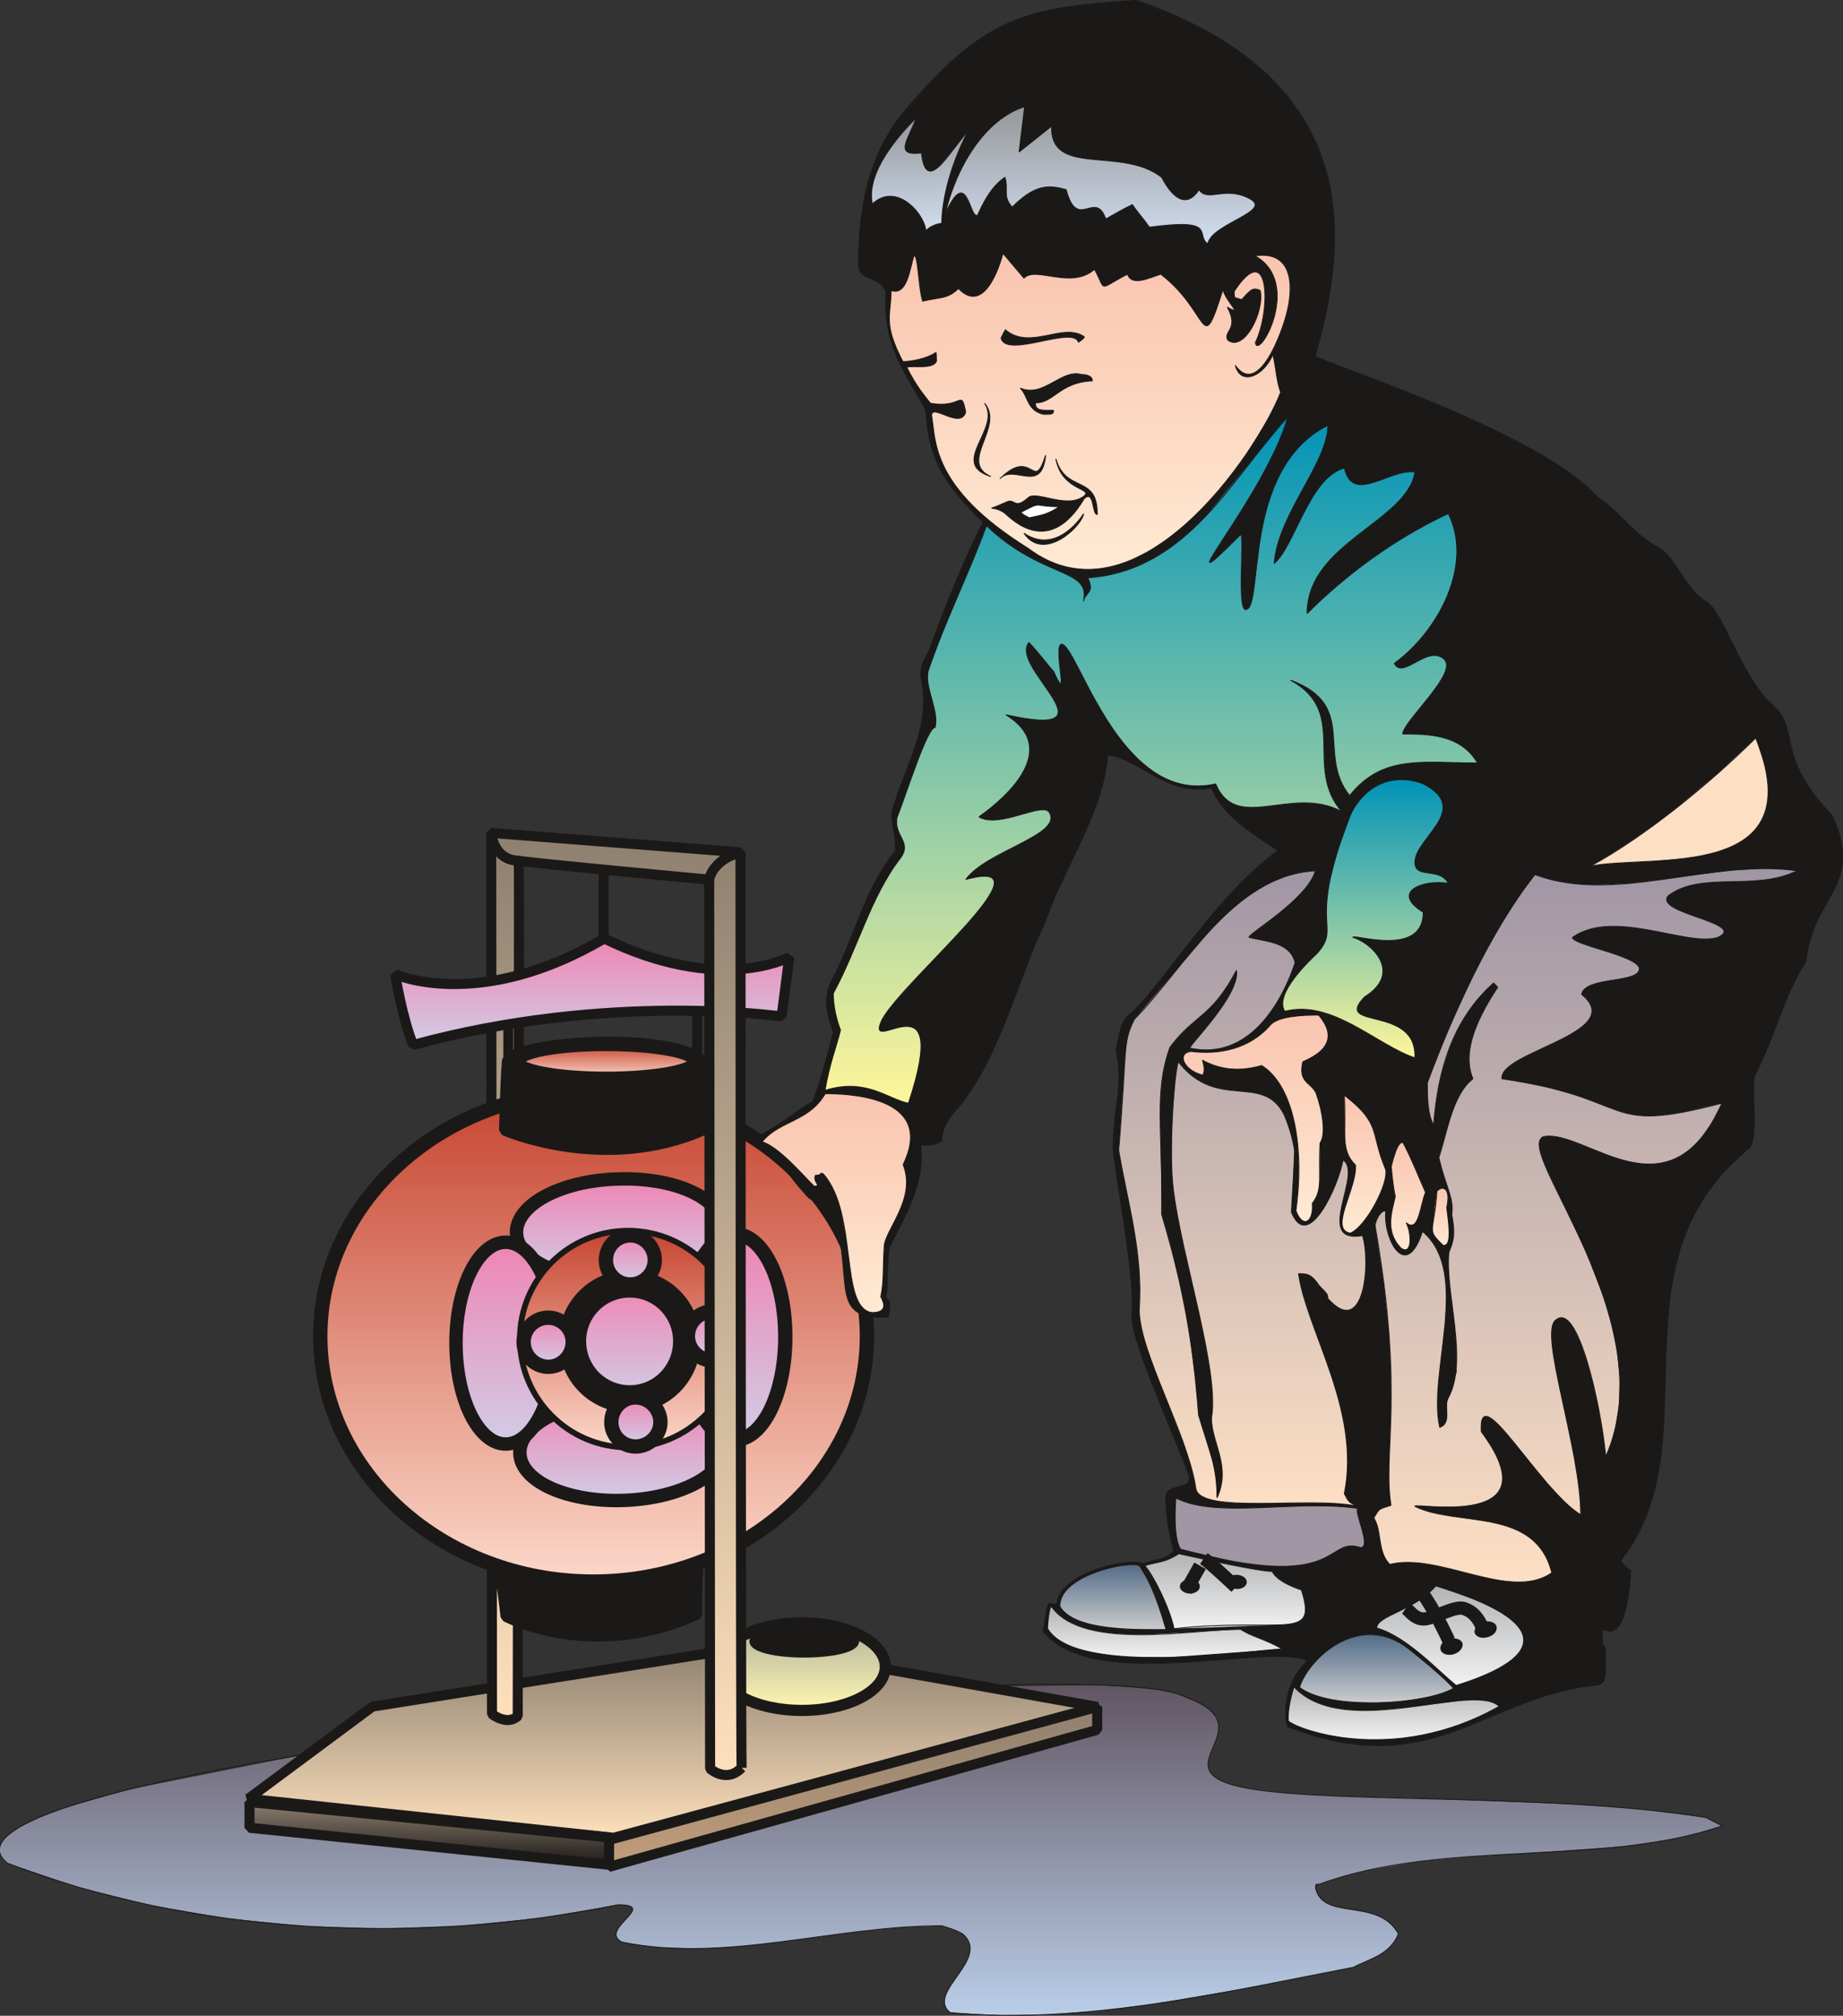 <svg xmlns="http://www.w3.org/2000/svg" version="1.2" width="617.008" height="674.683" viewBox="0 0 16325 17851" preserveAspectRatio="xMidYMid" fill-rule="evenodd" stroke-width="28.222" stroke-linejoin="round" xml:space="preserve"><rect x="0" y="0" width="16325" height="17851" fill="#333333" stroke="none"/><defs class="ClipPathGroup"><clipPath id="a" clipPathUnits="userSpaceOnUse"><path d="M0 0h16325v17851H0z"/></clipPath></defs><g class="SlideGroup"><g class="Slide" clip-path="url(#a)"><g class="Page"><g class="com.sun.star.drawing.ClosedBezierShape"><path class="BoundingBox" fill="none" d="M-9 14912h15270v2942H-9z"/><defs><linearGradient id="b" x1="7625" y1="17847" x2="7625" y2="14923" gradientUnits="userSpaceOnUse"><stop offset="0" style="stop-color:#bacee9"/><stop offset="1" style="stop-color:#615562"/></linearGradient></defs><path style="fill:url(#b)" d="m10507 15031 121 53 46 27 37 27 30 28 22 28 16 29 10 29 5 28 1 29-3 29-7 29-19 57-24 57-22 55-15 53-3 25v25l5 25 10 23 15 23 23 21 29 21 37 20 101 36 141 31 340 41 426 25 1036 31 1147 46 565 45 533 68 145 74-203 62-210 50-438 68-918 65-465 28-459 44-447 76-216 55-210 68h-12l-9 1h-3l-3 1-1 1h-1l-1 1-1 1-1 1-1 1v1l-1 1-1 3v3l-1 9v12l8 26 10 24 12 21 14 18 17 16 17 14 20 12 21 11 46 17 50 12 109 19 115 20 57 15 55 19 53 26 25 17 23 18 23 21 21 23 20 26 18 29-15 33-17 30-20 27-21 24-23 22-25 20-25 18-27 16-57 30-57 26-114 51-875 172-898 154-452 56-452 35-449 8-444-24-18-17-14-18-10-18-6-19-2-20v-20l4-20 6-21 20-43 26-45 63-92 62-93 24-47 9-24 7-23 5-23 1-23-1-23-5-22-9-22-13-22-17-22-22-21-43-21-17-8-17-7-41-14-65-21-358 14-358 35-713 94-355 39-352 20-350-9-173-19-173-29-18-10-15-12-10-11-7-13-3-12-1-13 2-13 5-14 6-13 9-14 20-28 48-53 23-26 19-23 7-11 5-10 3-10v-8l-1-5-2-3-2-4-4-4-9-6-13-5-18-4-22-3-58-3-684 116-695 70-698 25-697-22-688-68-673-116-651-162-623-211-40-39-24-40-7-41 8-40 23-41 38-41 117-82 170-83 219-82 567-163 1545-308 1885-269 1975-207 1815-123 1405-18 471 37 163 31 111 40Z"/><path fill="none" stroke="#1B1918" stroke-width="8" stroke-linejoin="bevel" d="M10507 15031c752 274-310 655 556 808 771 134 2686 38 4047 256 71 36 71 36 145 74-1064 369-2464 112-3566 516-36 0-36 0-36 36 71 295 549 76 734 404-73 185-256 223-401 297-1144 221-2394 513-3570 401-221-180 369-475 110-698-72-36-72-36-183-71-955 0-1913 332-2832 145-221-110 330-331-36-331-1804 369-3791 257-5409-368-1035-842 9557-1946 10441-1469Z"/></g><g class="com.sun.star.drawing.PolyPolygonShape"><path class="BoundingBox" fill="none" d="M2155 14530h7615v1791H2155z"/><defs><linearGradient id="c" x1="5962" y1="16275" x2="5962" y2="14575" gradientUnits="userSpaceOnUse"><stop offset="0" style="stop-color:#fee0bc"/><stop offset="1" style="stop-color:#8e806f"/></linearGradient></defs><path style="fill:url(#c)" d="m6691 14575 3033 541-4289 1159-3235-346 1099-816 3392-538Z"/><path fill="none" stroke="#1B1918" stroke-width="89" stroke-linejoin="bevel" d="m6691 14575 3033 541-4289 1159-3235-346 1099-816 3392-538Z"/></g><g class="com.sun.star.drawing.PolyPolygonShape"><path class="BoundingBox" fill="none" d="M5350 15071h4415v1507H5350z"/><defs><linearGradient id="d" x1="7557" y1="16532" x2="7557" y2="15116" gradientUnits="userSpaceOnUse"><stop offset="0" style="stop-color:#c29d7a"/><stop offset="1" style="stop-color:#8e806f"/></linearGradient></defs><path style="fill:url(#d)" d="M9719 15116v203l-4324 1213v-238l4324-1178Z"/><path fill="none" stroke="#1B1918" stroke-width="89" stroke-linejoin="bevel" d="M9719 15116v203l-4324 1213v-238l4324-1178Z"/></g><g class="com.sun.star.drawing.PolyPolygonShape"><path class="BoundingBox" fill="none" d="M2165 15914h3275v646H2165z"/><defs><linearGradient id="e" x1="3802" y1="16513" x2="3802" y2="15958" gradientUnits="userSpaceOnUse"><stop offset="0" style="stop-color:#1b1918"/><stop offset="1" style="stop-color:#8e806f"/></linearGradient></defs><path style="fill:url(#e)" d="M5394 16272v242l-3184-328v-227l3184 313Z"/><path fill="none" stroke="#1B1918" stroke-width="89" stroke-linejoin="bevel" d="M5394 16272v242l-3184-328v-227l3184 313Z"/></g><g class="com.sun.star.drawing.ClosedBezierShape"><path class="BoundingBox" fill="none" d="M6313 14321h1580v877H6313z"/><defs><linearGradient id="f" x1="7102" y1="15147" x2="7102" y2="14371" gradientUnits="userSpaceOnUse"><stop offset="0" style="stop-color:#fff8b2"/><stop offset="1" style="stop-color:#b1b09c"/></linearGradient></defs><path style="fill:url(#f)" d="m7842 14760-1 20-3 20-4 19-7 19-8 19-10 18-25 36-31 34-37 31-42 30-48 28-53 25-56 22-61 19-65 17-68 13-71 9-73 6-76 2-76-2-74-6-71-9-68-13-64-17-61-19-57-22-53-25-47-28-43-30-37-31-31-34-25-36-10-18-8-19-7-19-4-19-3-20-1-20 1-20 3-20 4-19 7-19 8-19 10-18 25-36 31-34 37-32 43-30 47-28 53-25 57-22 61-20 64-16 68-13 71-10 74-6 76-2 76 2 73 6 71 10 68 13 65 16 61 20 56 22 53 25 48 28 42 30 37 32 31 34 25 36 10 18 8 19 7 19 4 19 3 20 1 20Z"/><path fill="none" stroke="#1B1918" stroke-width="99" stroke-linejoin="bevel" d="M7842 14760c0 214-330 387-739 387-410 0-740-173-740-387s330-389 740-389c409 0 739 175 739 389Z"/></g><g class="com.sun.star.drawing.ClosedBezierShape"><path class="BoundingBox" fill="none" d="M6638 14390h974v290h-974z"/><path fill="#1B1918" d="M7578 14534c0 65-203 113-455 113-253 0-453-48-453-113 0-62 200-112 453-112 252 0 455 50 455 112Z"/><path fill="none" stroke="#1B1918" stroke-width="64" stroke-linejoin="bevel" d="M7578 14534c0 65-203 113-455 113-253 0-453-48-453-113 0-62 200-112 453-112 252 0 455 50 455 112Z"/></g><g class="com.sun.star.drawing.ClosedBezierShape"><path class="BoundingBox" fill="none" d="M4306 7331h337v7947h-337z"/><defs><linearGradient id="g" x1="4473" y1="15232" x2="4473" y2="7376" gradientUnits="userSpaceOnUse"><stop offset="0" style="stop-color:#fee0bc"/><stop offset="1" style="stop-color:#8e806f"/></linearGradient></defs><path style="fill:url(#g)" d="m4351 7376 7 7803 6 4 16 11 25 14 15 7 16 6 18 6 18 3 19 2h19l20-4 9-2 10-4 9-5 10-6 9-6 9-8 10-7575-39-4-35-8-30-13-27-16-23-18-20-21-17-22-14-23-11-23-9-21-7-21-6-18-5-28-2-10Z"/><path fill="none" stroke="#1B1918" stroke-width="89" stroke-linejoin="bevel" d="m4351 7376 7 7803s133 107 228 18c0-145 15-7420 10-7575-220-5-245-246-245-246Z"/></g><g class="com.sun.star.drawing.ClosedBezierShape"><path class="BoundingBox" fill="none" d="M4352 13684h1888v854H4352z"/><path fill="#1B1918" d="M4397 13729h1797s-28 402-17 569c-644 299-1305 210-1699 19-21-204-81-588-81-588Z"/><path fill="none" stroke="#1B1918" stroke-width="89" stroke-linejoin="bevel" d="M4397 13729h1797s-28 402-17 569c-644 299-1305 210-1699 19-21-204-81-588-81-588Z"/></g><g class="com.sun.star.drawing.ClosedBezierShape"><path class="BoundingBox" fill="none" d="M2773 9598h4971v4473H2773z"/><defs><linearGradient id="h" x1="5258" y1="14006" x2="5258" y2="9662" gradientUnits="userSpaceOnUse"><stop offset="0" style="stop-color:#fcd8ca"/><stop offset="1" style="stop-color:#c64530"/></linearGradient></defs><path style="fill:url(#h)" d="m7679 11833-13 222-36 215-60 208-82 200-103 190-121 179-140 167-157 155-172 140-187 125-200 109-211 92-223 73-232 54-240 33-247 11-247-11-240-33-232-54-222-73-211-92-199-109-186-125-172-140-156-155-140-167-121-179-102-190-81-200-60-208-37-215-12-222 12-221 37-216 60-207 81-200 102-189 121-180 140-167 156-154 172-140 186-125 199-109 211-92 222-73 232-54 240-33 247-11 247 11 240 33 232 54 223 73 211 92 200 109 187 125 172 140 157 154 140 167 121 180 103 189 82 200 60 207 36 216 13 221Z"/><path fill="none" stroke="#1B1918" stroke-width="127" stroke-linejoin="bevel" d="M7679 11833c0 1198-1090 2173-2424 2173s-2418-975-2418-2173c0-1196 1084-2171 2418-2171s2424 975 2424 2171Z"/></g><g class="com.sun.star.drawing.ClosedBezierShape"><path class="BoundingBox" fill="none" d="M3455 8266h3582v1034H3455z"/><defs><linearGradient id="i" x1="5245" y1="9253" x2="5245" y2="8310" gradientUnits="userSpaceOnUse"><stop offset="0" style="stop-color:#d1cde6"/><stop offset="1" style="stop-color:#ef84b3"/></linearGradient></defs><path style="fill:url(#i)" d="m5352 8311-203 111-195 90-184 71-175 53-164 38-152 24-140 13-128 3-116-4-101-10-88-14-72-16-100-29-34-13 11 65 33 160 50 204 31 103 35 94 638-147 603-92 553-49 487-16 407 7 309 18 197 18 69 9 68-526-28 13-35 15-48 17-62 18-74 17-87 15-99 10-112 5-123-3-134-12-146-23-157-36-168-50-178-67-188-84Z"/><path fill="none" stroke="#1B1918" stroke-width="89" stroke-linejoin="bevel" d="M5352 8311c-1108 653-1852 317-1852 317s63 392 160 626c1733-474 3263-252 3263-252l68-526s-609 336-1639-165Z"/></g><g class="com.sun.star.drawing.ClosedBezierShape"><path class="BoundingBox" fill="none" d="M4420 9180h1870v1049H4420z"/><path fill="#1B1918" d="M4490 9400c33-175 1411-279 1723-15 18 45 33 524 31 619-887 399-1779 7-1779 7s10-453 25-611Z"/><path fill="none" stroke="#1B1918" stroke-width="89" stroke-linejoin="bevel" d="M4490 9400c33-175 1411-279 1723-15 18 45 33 524 31 619-887 399-1779 7-1779 7s10-453 25-611Z"/></g><g class="com.sun.star.drawing.ClosedBezierShape"><path class="BoundingBox" fill="none" d="M4528 9194h1688v411H4528z"/><defs><linearGradient id="j" x1="5371" y1="9547" x2="5371" y2="9251" gradientUnits="userSpaceOnUse"><stop offset="0" style="stop-color:#fcd8ca"/><stop offset="1" style="stop-color:#c64530"/></linearGradient></defs><path style="fill:url(#j)" d="M6158 9401v4l-1 3-3 8-5 7-7 7-9 7-10 7-27 14-33 12-40 12-96 22-117 18-134 13-148 9-159 3-158-3-148-9-133-13-116-18-95-22-40-12-33-12-26-14-10-7-9-7-7-7-5-7-3-8-1-3v-4l1-8 3-8 5-7 7-8 9-7 10-7 26-14 33-13 40-12 95-22 116-19 133-13 148-9 158-3 159 3 148 9 134 13 117 19 96 22 40 12 33 13 27 14 10 7 9 7 7 8 5 7 3 8 1 8Z"/><path fill="none" stroke="#1B1918" stroke-width="114" stroke-linejoin="bevel" d="M6158 9401c0 80-353 146-789 146-434 0-784-66-784-146 0-84 350-150 784-150 436 0 789 66 789 150Z"/></g><g class="com.sun.star.drawing.ClosedBezierShape"><path class="BoundingBox" fill="none" d="M4515 10380h1938v1016H4515z"/><defs><linearGradient id="k" x1="5483" y1="11333" x2="5483" y2="10440" gradientUnits="userSpaceOnUse"><stop offset="0" style="stop-color:#d1cde6"/><stop offset="1" style="stop-color:#ef84b3"/></linearGradient></defs><path style="fill:url(#k)" d="M6392 10855v23l-3 23-5 23-8 22-9 22-12 22-29 42-37 41-44 38-51 37-58 33-63 32-69 28-74 25-79 21-83 18-87 14-90 10-93 5-183-2-88-8-84-13-80-16-76-19-71-24-65-26-60-30-53-32-47-35-39-38-32-40-13-20-11-22-8-21-7-22-4-23-2-23 1-23 2-23 6-23 7-22 9-23 12-21 29-43 37-41 44-38 51-36 57-34 64-31 69-28 73-25 79-22 83-17 86-14 90-10 92-5 184 2 87 8 84 12 80 16 76 19 71 23 66 27 59 29 54 33 47 35 40 38 32 40 13 21 11 21 9 22 7 22 4 23 2 23Z"/><path fill="none" stroke="#1B1918" stroke-width="119" stroke-linejoin="bevel" d="M6392 10855c7 247-391 463-894 479-502 17-916-168-923-414-7-250 391-464 891-479 502-19 916 165 926 414Z"/></g><g class="com.sun.star.drawing.ClosedBezierShape"><path class="BoundingBox" fill="none" d="M4545 12331h1938v1018H4545z"/><defs><linearGradient id="l" x1="5513" y1="13286" x2="5513" y2="12391" gradientUnits="userSpaceOnUse"><stop offset="0" style="stop-color:#d1cde6"/><stop offset="1" style="stop-color:#ef84b3"/></linearGradient></defs><path style="fill:url(#l)" d="M6422 12806v23l-3 23-5 23-8 23-9 22-12 22-29 42-37 41-45 38-51 37-58 34-63 31-69 28-75 25-78 21-83 18-87 14-182 16-184-2-88-8-84-12-80-17-76-19-70-24-66-26-59-30-54-33-46-35-40-38-31-40-13-21-11-22-8-22-7-22-4-23-2-23v-23l3-22 5-23 7-22 10-22 11-22 29-42 37-40 44-38 51-37 58-33 63-32 69-28 73-25 79-22 82-17 87-15 89-9 92-6 184 3 88 8 84 12 81 16 76 20 71 24 65 26 60 30 54 32 47 36 40 37 32 40 13 20 11 22 9 21 7 22 4 22 2 23Z"/><path fill="none" stroke="#1B1918" stroke-width="119" stroke-linejoin="bevel" d="M6422 12806c7 250-394 463-894 481-504 18-916-168-923-417-9-245 391-461 889-478 504-17 918 170 928 414Z"/></g><g class="com.sun.star.drawing.ClosedBezierShape"><path class="BoundingBox" fill="none" d="M3979 10941h1001v1908H3979z"/><defs><linearGradient id="m" x1="4479" y1="12787" x2="4479" y2="11000" gradientUnits="userSpaceOnUse"><stop offset="0" style="stop-color:#d1cde6"/><stop offset="1" style="stop-color:#ef84b3"/></linearGradient></defs><path style="fill:url(#m)" d="m4479 11001 23 1 22 4 22 5 21 8 22 10 20 12 41 30 38 37 37 45 33 51 32 58 28 63 26 69 22 73 18 78 15 82 11 86 7 89 2 91-2 91-7 89-11 86-15 82-18 78-22 74-26 69-28 64-32 58-33 51-37 45-38 38-41 30-20 12-22 10-21 8-22 5-22 4-23 1-23-1-22-4-22-5-21-8-22-10-20-12-41-30-38-38-37-45-33-51-32-58-28-64-26-69-22-74-18-78-15-82-11-86-7-89-2-91 2-91 7-89 11-86 15-82 18-78 22-73 26-69 28-63 32-58 33-51 37-45 38-37 41-30 20-12 22-10 21-8 22-5 22-4 23-1Z"/><path fill="none" stroke="#1B1918" stroke-width="119" stroke-linejoin="bevel" d="M4479 11001c242 0 440 398 440 892s-198 895-440 895-440-401-440-895 198-892 440-892Z"/></g><g class="com.sun.star.drawing.ClosedBezierShape"><path class="BoundingBox" fill="none" d="M5999 10866h1022v1949H5999z"/><defs><linearGradient id="n" x1="6509" y1="12750" x2="6509" y2="10930" gradientUnits="userSpaceOnUse"><stop offset="0" style="stop-color:#d1cde6"/><stop offset="1" style="stop-color:#ef84b3"/></linearGradient></defs><path style="fill:url(#n)" d="m6511 10930 23 1 23 4 22 5 22 8 22 11 21 12 41 30 39 39 36 45 35 52 31 59 29 65 25 70 23 75 18 79 15 84 11 87 9 184-9 183-11 87-15 84-18 79-23 75-25 70-29 65-31 59-35 52-36 46-39 38-41 31-21 12-22 10-22 8-22 6-23 4-23 1-23-1-23-4-22-6-22-8-22-10-21-12-42-31-39-38-37-46-34-52-32-59-29-65-26-70-22-75-19-79-15-84-11-87-9-183 9-184 11-87 15-84 19-79 22-75 26-70 29-65 32-59 34-52 37-45 39-39 42-30 21-12 22-11 22-8 22-5 23-4 23-1Z"/><path fill="none" stroke="#1B1918" stroke-width="127" stroke-linejoin="bevel" d="M6511 10930c247 0 445 406 445 910 0 501-198 910-445 910-248 0-448-409-448-910 0-504 200-910 448-910Z"/></g><g class="com.sun.star.drawing.ClosedBezierShape"><path class="BoundingBox" fill="none" d="M4579 10873h1972v1972H4579z"/><defs><linearGradient id="o" x1="5564" y1="12817" x2="5564" y2="10898" gradientUnits="userSpaceOnUse"><stop offset="0" style="stop-color:#fcd8ca"/><stop offset="1" style="stop-color:#c64530"/></linearGradient></defs><path style="fill:url(#o)" d="m6524 11857-5 98-15 95-23 92-33 88-40 84-49 80-55 74-62 68-68 62-74 55-80 49-84 40-88 33-92 23-95 15-98 5-98-5-95-15-92-23-88-33-84-40-79-49-73-55-68-62-62-68-55-74-48-80-41-84-32-88-24-92-14-95-5-98 5-98 14-95 24-92 32-88 41-84 48-79 55-73 62-68 68-62 73-55 79-48 84-41 88-32 92-24 95-14 98-5 98 5 95 14 92 24 88 32 84 41 80 48 74 55 68 62 62 68 55 73 49 79 40 84 33 88 23 92 15 95 5 98Z"/><path fill="none" stroke="#1B1918" stroke-width="51" stroke-linejoin="bevel" d="M6524 11857c0 529-432 961-961 961s-958-432-958-961 429-958 958-958 961 429 961 958Z"/></g><g class="com.sun.star.drawing.ClosedBezierShape"><path class="BoundingBox" fill="none" d="M4948 11247h1259v1265H4948z"/><defs><linearGradient id="p" x1="5577" y1="12389" x2="5577" y2="11369" gradientUnits="userSpaceOnUse"><stop offset="0" style="stop-color:#d1cde6"/><stop offset="1" style="stop-color:#ef84b3"/></linearGradient></defs><path style="fill:url(#p)" d="m6084 11877-3 52-7 51-13 49-17 47-21 45-25 42-29 40-33 36-36 33-39 30-41 25-44 22-47 17-48 13-50 7-52 3-52-3-51-7-49-13-47-17-44-22-42-25-40-30-36-33-32-36-30-40-25-42-21-45-17-47-13-49-7-51-3-52 3-52 7-50 13-49 17-46 21-45 25-42 30-39 32-36 36-33 40-29 42-26 44-21 47-17 49-13 51-7 52-3 52 3 50 7 48 13 47 17 44 21 41 26 39 29 36 33 33 36 29 39 25 42 21 45 17 46 13 49 7 50 3 52Z"/><path fill="none" stroke="#1B1918" stroke-width="244" stroke-linejoin="bevel" d="M6084 11877c0 283-226 512-505 512-283 0-509-229-509-512 0-280 226-508 509-508 279 0 505 228 505 508Z"/></g><g class="com.sun.star.drawing.ClosedBezierShape"><path class="BoundingBox" fill="none" d="M5303 10876h562v564h-562z"/><defs><linearGradient id="q" x1="5583" y1="11374" x2="5583" y2="10939" gradientUnits="userSpaceOnUse"><stop offset="0" style="stop-color:#d1cde6"/><stop offset="1" style="stop-color:#ef84b3"/></linearGradient></defs><path style="fill:url(#q)" d="m5800 11159-1 22-3 21-6 21-7 20-10 19-11 18-12 16-14 16-16 14-16 12-18 11-19 9-20 7-21 6-21 3-22 1-22-1-22-3-20-6-20-7-19-9-18-11-17-12-15-14-14-16-12-16-11-18-9-19-7-20-6-21-3-21-1-22 1-22 3-22 6-21 7-20 9-19 11-18 12-17 14-15 15-15 17-12 18-11 19-10 20-7 20-6 22-3 22-1 22 1 21 3 21 6 20 7 19 10 18 11 16 12 16 15 14 15 12 17 11 18 10 19 7 20 6 21 3 22 1 22Z"/><path fill="none" stroke="#1B1918" stroke-width="127" stroke-linejoin="bevel" d="M5800 11159c0 119-99 216-217 216-120 0-216-97-216-216 0-120 96-219 216-219 118 0 217 99 217 219Z"/></g><g class="com.sun.star.drawing.ClosedBezierShape"><path class="BoundingBox" fill="none" d="M5351 12311h564v564h-564z"/><defs><linearGradient id="r" x1="5632" y1="12809" x2="5632" y2="12374" gradientUnits="userSpaceOnUse"><stop offset="0" style="stop-color:#d1cde6"/><stop offset="1" style="stop-color:#ef84b3"/></linearGradient></defs><path style="fill:url(#r)" d="m5850 12594-1 22-4 21-5 21-8 20-9 19-11 18-13 16-15 16-16 14-17 12-18 11-19 9-20 7-21 6-21 3-22 1-22-1-21-3-21-6-20-7-19-9-17-11-17-12-15-14-14-16-12-16-11-18-9-19-7-20-6-21-3-21-1-22 1-22 3-22 6-21 7-20 9-19 11-18 12-17 14-15 15-15 17-12 17-11 19-10 20-7 21-6 21-3 22-1 22 1 21 3 21 6 20 7 19 10 18 11 17 12 16 15 15 15 13 17 11 18 9 19 8 20 5 21 4 22 1 22Z"/><path fill="none" stroke="#1B1918" stroke-width="127" stroke-linejoin="bevel" d="M5850 12594c0 119-102 216-220 216-119 0-215-97-215-216 0-120 96-219 215-219 118 0 220 99 220 219Z"/></g><g class="com.sun.star.drawing.ClosedBezierShape"><path class="BoundingBox" fill="none" d="M6029 11549h564v564h-564z"/><defs><linearGradient id="s" x1="6310" y1="12047" x2="6310" y2="11612" gradientUnits="userSpaceOnUse"><stop offset="0" style="stop-color:#d1cde6"/><stop offset="1" style="stop-color:#ef84b3"/></linearGradient></defs><path style="fill:url(#s)" d="m6528 11832-1 22-3 21-6 21-7 20-9 19-11 18-12 16-14 16-16 14-16 12-18 11-19 9-20 7-21 6-21 3-22 1-22-1-22-3-21-6-20-7-19-9-18-11-17-12-15-14-15-16-12-16-11-18-10-19-7-20-6-21-3-21-1-22 1-22 3-22 6-21 7-20 10-19 11-18 12-17 15-15 15-15 17-12 18-11 19-10 20-7 21-6 22-3 22-1 22 1 21 3 21 6 20 7 19 10 18 11 16 12 16 15 14 15 12 17 11 18 9 19 7 20 6 21 3 22 1 22Z"/><path fill="none" stroke="#1B1918" stroke-width="127" stroke-linejoin="bevel" d="M6528 11832c0 119-97 216-216 216-120 0-219-97-219-216 0-120 99-219 219-219 119 0 216 99 216 219Z"/></g><g class="com.sun.star.drawing.ClosedBezierShape"><path class="BoundingBox" fill="none" d="M4574 11605h564v564h-564z"/><defs><linearGradient id="t" x1="4855" y1="12103" x2="4855" y2="11668" gradientUnits="userSpaceOnUse"><stop offset="0" style="stop-color:#d1cde6"/><stop offset="1" style="stop-color:#ef84b3"/></linearGradient></defs><path style="fill:url(#t)" d="m5073 11884-1 22-3 22-6 21-7 20-10 20-10 18-13 17-14 15-16 15-16 12-18 11-19 10-20 7-20 6-21 3-22 1-22-1-22-3-21-6-20-7-19-10-18-11-17-12-15-15-15-15-12-17-11-18-10-20-7-20-6-21-3-22-1-22 1-22 3-21 6-21 7-20 10-19 11-17 12-17 15-15 15-14 17-12 18-11 19-9 20-7 21-6 22-3 22-1 22 1 21 3 20 6 20 7 19 9 18 11 16 12 16 14 14 15 13 17 10 17 10 19 7 20 6 21 3 21 1 22Z"/><path fill="none" stroke="#1B1918" stroke-width="127" stroke-linejoin="bevel" d="M5073 11884c0 121-99 220-216 220-120 0-219-99-219-220 0-119 99-215 219-215 117 0 216 96 216 215Z"/></g><g class="com.sun.star.drawing.ClosedBezierShape"><path class="BoundingBox" fill="none" d="M4306 7331h2309v8434H4306z"/><defs><linearGradient id="u" x1="5460" y1="15718" x2="5460" y2="7375" gradientUnits="userSpaceOnUse"><stop offset="0" style="stop-color:#fee0bc"/><stop offset="1" style="stop-color:#8e806f"/></linearGradient></defs><path style="fill:url(#u)" d="m6569 15655-10-8107-2208-172 1 10 5 28 5 18 6 21 9 21 11 23 13 23 17 22 19 21 24 18 27 16 31 13 35 8 40 4 34 5 65 8 204 22 576 57 809 76 8 7873 6 5 19 13 13 8 15 8 17 8 19 7 20 4 22 3h23l24-4 25-7 25-12 26-18 25-23Z"/><path fill="none" stroke="#1B1918" stroke-width="89" stroke-linejoin="bevel" d="M6569 15655c-8-241-10-8107-10-8107l-2208-172s17 241 243 246c92 20 1688 168 1688 168l8 7873s144 132 279-8Z"/></g><g fill="none" class="com.sun.star.drawing.OpenBezierShape"><path class="BoundingBox" d="M6236 7511h359v331h-359z"/><path stroke="#1B1918" stroke-width="89" stroke-linejoin="bevel" d="M6549 7556c-146 27-256 143-268 240"/></g><g fill="none" class="com.sun.star.drawing.LineShape"><path class="BoundingBox" d="M5302 7679h91v713h-91z"/><path stroke="#1B1918" stroke-width="89" stroke-linejoin="bevel" d="M5347 7724v622"/></g><g fill="none" class="com.sun.star.drawing.LineShape"><path class="BoundingBox" d="M6130 8924h91v505h-91z"/><path stroke="#1B1918" stroke-width="89" stroke-linejoin="bevel" d="M6175 8969v414"/></g><g fill="none" class="com.sun.star.drawing.LineShape"><path class="BoundingBox" d="M4458 9036h91v535h-91z"/><path stroke="#1B1918" stroke-width="89" stroke-linejoin="bevel" d="M4503 9081v444"/></g><g class="com.sun.star.drawing.ClosedBezierShape"><path class="BoundingBox" fill="none" d="M6638-2h9690v15466H6638z"/><defs><linearGradient id="v" x1="11482" y1="15457" x2="11482" y2="2" gradientUnits="userSpaceOnUse"><stop offset="0" style="stop-color:#1b1918"/><stop offset="1" style="stop-color:#1b1918"/></linearGradient></defs><path style="fill:url(#v)" d="m9811 6684-10 96-17 94-22 93-27 92-67 181-78 179-172 362-83 185-75 191-93 211-85 217-168 438-89 214-98 205-111 191-62 90-66 85-28 30-26 33-25 35-22 37-19 38-8 20-6 20-6 20-4 21-2 20-1 21-46 22-17 7-9 2-8 2-9 2-10 1-22 1-65 1 5 64v62l-4 60-7 59-12 58-14 57-37 111-46 109-52 108-112 221-8 75-4 66-4 112-3 95-3 43-6 43 2 9 2 3 1 3 2 3 2 2 3 4 8 7 4 3 2 2 1 3 2 3 1 3 2 9 1 11v14l-1 18-2 22-10 60-103 1-44-4-39-6-34-10-30-12-26-15-22-17-19-20-17-23-13-24-11-27-16-61-10-69-37-348-21-103-30-107-42-112-57-116-20 14-19 10-17 7-15 4-7 1-7 1-6-1-6-1-6-1-6-2-5-2-6-3-10-7-9-9-10-9-9-10-18-23-20-22-14-16-21-25-57-71-149-179-77-82-35-34-32-25-14-10-13-7-12-4-5-1-5-1-5 1-4 1-4 2-3 3-3 4-3 5-3 12 261-158 125-83 70-52 42-27 60-35 27-72 27-81 51-173 76-282-30-98-13-50-11-52-3-27-2-27-1-28 2-30 4-30 7-32 9-33 12-34 76-151 66-151 120-299 63-147 71-145 83-142 47-70 53-69-2-53-3-47-12-81-13-75-3-37-2-40 47-151 54-148 109-294 42-150 15-75 11-77 5-78-2-79-9-80-16-82 2-38 2-17 3-15 3-15 4-13 10-26 11-23 12-24 27-50 111-297 115-286 121-280 131-277-116-119-99-111-84-109-36-54-33-56-29-57-25-59-22-61-19-65-15-68-13-73-15-160-136-237-63-115-57-118-25-62-22-63-19-67-15-69-11-73-7-78-1-82 3-87-15-26-17-21-18-18-19-14-20-13-21-10-40-17-19-9-17-9-16-10-8-5-6-7-6-6-6-8-5-8-4-9-3-11-2-11-2-12v-13l5-203 18-196 30-189 44-180 60-172 36-82 41-81 45-77 49-76 55-73 59-70 248-272 116-113 113-98 110-84 109-73 110-62 111-51 114-43 118-35 124-29 130-23 286-34 328-25 368 144 316 161 267 175 222 188 181 198 142 206 108 212 77 217 48 219 25 219 4 218-13 214-28 208-37 200-92 370v1l1 1 5 3 16 9 64 27 232 88 739 291 426 187 410 207 186 108 167 109 143 111 113 111 33 22 33 24 64 55 126 122 64 62 69 60 73 54 38 24 41 22 27 19 26 22 25 26 24 29 46 64 46 69 47 70 51 67 28 31 29 29 32 26 33 23 14 8 13 11 27 27 27 37 28 43 58 105 61 123 67 134 75 137 84 133 46 62 49 59 55 48 43 47 31 47 24 47 17 47 13 50 22 106 14 58 19 63 26 68 35 74 46 80 60 87 75 95 94 104 45 112 29 100 15 90 2 81-7 75-17 69-24 66-30 63-144 267-33 78-30 85-24 95-16 106-75 130-61 122-50 119-46 118-95 247-58 135-72 148-5 81-1 88 5 182-1 87-5 78-5 35-7 31-10 27-5 12-7 11-215 200-169 212-128 220-92 229-64 234-40 240-34 487-14 488-13 241-26 236-45 231-69 223-99 214-135 204 17 24 9 11 10 10 11 11 12 10 14 10 16 10-14 162-14 99-21 97-14 45-16 40-18 35-11 15-11 13-12 11-13 9-13 6-14 4-16 2-16-2-17-4-18-8-2-1h-5l-1 1h-1v1l-2 2-1 2-1 2-1 6-1 8v18l1 44 1 21v23l1 1 1 2 1 2 3 3 11 13 3 3 3 4 2 5 2 5 1 5v6l-1 7-2 7 1 106 1 48-2 44-2 19-3 18-5 17-3 7-4 7-4 6-4 6-6 5-5 5-7 4-7 3-8 3-8 2-179 24-169 37-161 48-155 56-598 241-153 50-159 41-166 27-176 12-187-7-200-28-214-53-232-80-7-26-5-30-3-32-1-35 1-37 4-39 6-40 9-41 11-41 14-41 17-41 20-39 24-38 27-36 30-34 34-31-35-14-41-11-102-13-124-2-142 5-685 48-365 7-175-9-167-22-154-35-139-52-62-33-57-38-52-44-45-49 29-174 9-43 4-14 2-5 2-3 2-3 2-2 3-2 3-1h6l8 1 10 2 11 1 14 1 17-2 5-27 8-26 11-25 14-24 17-22 20-22 46-41 54-37 59-33 64-28 66-25 66-20 65-16 63-12 57-7 51-4 43 1 17 2 15 3 12 5 5 2 4 3 58-19 46-13 65-16 13-4 12-5 12-5 12-7 13-8 13-10 30-27-15-51-13-56-12-59-10-61-9-63-7-62-4-60-1-58 1-13 2-12 3-10 4-9 6-8 6-8 7-6 8-6 18-9 19-8 42-11 40-11 18-7 8-5 7-5 6-6 5-6 4-8 3-8 2-10v-10l-1-12-2-13-315-779-78-202-62-183-41-151-10-61-2-26v-23l5-62v-73l-11-176-52-419-64-420-43-316 4-131 10-116 25-208 9-99 3-101-7-107-19-117 23-104 10-47 12-43 7-20 9-19 9-19 11-17 13-17 15-16 17-14 19-14 128-140 136-166 298-381 164-200 176-196 187-185 99-85 102-80-171-114-85-59-81-64-77-68-35-37-33-38-31-40-29-43-25-44-22-47-74 9-69 1-67-6-63-13-60-19-58-22-110-55-208-117-51-24-52-21-53-17-55-10Z"/><path fill="none" stroke="#1B1918" stroke-width="8" stroke-linejoin="bevel" d="M9811 6684c-38 515-368 955-551 1473-259 549-406 1211-772 1651-74 76-147 185-147 295-76 38-76 38-186 38 38 345-129 607-279 909-25 211-8 320-28 434 10 54 56-10 20 179-612 38-223-445-571-1073-114 84-140 5-196-53-56-56-434-579-459-427 477-279 365-246 558-355 71-178 148-488 181-608-36-132-99-254-26-441 221-404 285-808 579-1174 0-150-35-223-35-333 109-406 366-772 256-1214 0-109 38-147 74-221 147-404 295-772 478-1140-331-330-481-536-506-992-180-333-386-571-353-1051-74-150-244-89-244-237 0-551 112-1031 442-1399C8742 129 9123 66 10063 3c2107 723 1845 2230 1588 3149 0 38 1984 663 2502 1253 181 110 320 336 541 445 150 89 229 363 414 475 145 73 280 579 549 879 333 261 23 444 574 1021 282 630-170 691-234 1287-223 359-244 605-457 1019-23 203 33 523-41 632-1285 1037-314 2602-1143 3659 23 33 44 59 89 86-12 158-40 623-238 524-26-13-11 76-13 124 0 15 38 26 25 66-5 145 28 282-66 300-983 86-1465 874-2749 368-41-129-10-424 181-581-333-171-1896 294-2345-262 56-328 25-229 122-244 30-292 686-416 762-353 175-63 185-28 274-114-40-130-71-320-71-470 0-145 241-54 206-201-150-404-521-1199-508-1425 38-295-137-1162-165-1466 0-371 96-549 25-879 36-148 36-259 145-330 333-331 736-1024 1290-1433-223-150-480-297-589-554-404 74-625-256-920-294Z"/></g><g class="com.sun.star.drawing.ClosedBezierShape"><path class="BoundingBox" fill="none" d="M8367 941h2756v1224H8367z"/><defs><linearGradient id="w" x1="9745" y1="2159" x2="9745" y2="944" gradientUnits="userSpaceOnUse"><stop offset="0" style="stop-color:#d2def0"/><stop offset="1" style="stop-color:#959799"/></linearGradient></defs><path style="fill:url(#w)" d="m9076 945-49 401 288-229 1 41 4 36 7 33 11 29 14 26 17 22 20 20 22 17 25 14 27 13 60 19 67 13 73 10 157 14 164 21 81 18 79 26 76 35 70 46 19 35 28 45 17 23 19 23 20 22 22 18 23 16 12 6 12 5 12 3 13 2 13 1 13-2 13-3 13-5 14-7 13-10 14-11 13-15 28-36 7 10 8 8 9 8 8 5 9 5 10 4 10 2 10 2 22 2 24-1 52-6 59-6 31-1 34 1 35 4 36 8 38 13 40 18 19 11 15 10 11 11 7 11 2 5 1 5v6l-1 5-3 11-6 10-10 11-11 11-30 23-77 46-91 50-87 54-38 29-31 30-12 15-11 17-7 16-5 17-10-8-8-8-7-9-5-9-5-9-3-9-5-18-5-18-5-17-3-8-5-8-5-8-6-7-8-6-10-7-12-5-13-5-35-7-45-5-57-1-72 4-193 20-46-63-40-50-35-44-15-22-14-21-53 26-48 26-135 75-18-42-10-17-10-13-10-10-11-8-11-6-11-4-11-1-11-1-12 1-11 1-48 12-23 4-12 2h-12l-12-1-12-3-11-5-12-7-11-9-11-12-11-14-10-18-21-46-19-62-60-15-29-6-28-3-28-1-28 1-27 4-28 6-28 9-29 13-29 15-31 19-31 22-33 26-69 64-15-17-11-17-9-16-7-15-5-14-3-15-2-14v-77l-1-18-2-19-4-20-5-22-25 18-23 20-22 21-21 22-37 46-32 48-27 46-23 44-33 71-3 1-4 1h-3l-3-1-3-1-3-2-6-6-6-7-6-10-11-23-23-55-13-28-13-26-7-11-8-10-8-8-9-6-9-3-5-1-5-1-5 1-5 1-11 5-12 8-12 11-14 16-14 19-31 53-35 72 45-159 58-155 73-146 40-69 44-66 47-62 49-58 52-54 55-48 57-43 59-36 61-31 64-23Z"/><path fill="none" stroke="#1B1918" stroke-width="8" stroke-linejoin="bevel" d="m9076 945-49 401 288-229c-13 456 615 173 975 453 38 74 184 333 331 110 77 114 226-36 442 76 229 114-330 221-365 404-115-84 94-229-517-148-66-94-114-142-150-200-79 38-112 58-236 127-94-265-252 116-351-259-165-49-284-39-478 154-87-96-31-142-64-264-137 92-208 262-243 336-74 38-89-453-287-11 99-427 360-844 704-950Z"/></g><g class="com.sun.star.drawing.ClosedBezierShape"><path class="BoundingBox" fill="none" d="M7715 1040h861v1021h-861z"/><defs><linearGradient id="x" x1="8145" y1="2056" x2="8145" y2="1044" gradientUnits="userSpaceOnUse"><stop offset="0" style="stop-color:#d2def0"/><stop offset="1" style="stop-color:#959799"/></linearGradient></defs><path style="fill:url(#x)" d="m8115 1044-25 64-28 62-25 57-10 26-6 24-3 11-1 10 1 10 1 9 2 8 4 8 6 6 7 6 8 5 11 3 12 3 14 2h35l44-4 10 64 6 26 8 21 8 17 9 14 10 9 5 4 5 3 6 2 6 1h12l12-3 13-5 13-8 14-10 29-25 243-296-63 130-50 126-40 118-30 109-22 100-14 89-8 76-2 62h-8l-9 2-10 2-11 3-23 8-23 10-12 5-10 7-9 6-9 7-7 7-2 3-3 4-2 3-1 4-1 3v4l-1-14-2-15-9-32-13-34-19-35-22-34-27-34-30-31-33-28-35-24-38-19-20-7-19-5-21-4-20-2-21 1-20 2-21 5-21 7-21 9-21 12-21 15-20 18-7-53v-55l8-55 13-55 20-54 23-55 28-53 31-52 69-99 72-90 69-79 62-63Z"/><path fill="none" stroke="#1B1918" stroke-width="8" stroke-linejoin="bevel" d="M8115 1044c-56 172-211 346 47 310 43 394 264-40 409-186-183 354-229 665-229 810-38 0-140 40-140 78 0-147-257-455-475-249-60-282 241-616 388-763Z"/></g><g class="com.sun.star.drawing.ClosedBezierShape"><path class="BoundingBox" fill="none" d="M7873 2238h3561v2810H7873z"/><defs><linearGradient id="y" x1="9653" y1="5043" x2="9653" y2="2243" gradientUnits="userSpaceOnUse"><stop offset="0" style="stop-color:#ffead3"/><stop offset="1" style="stop-color:#f9c4af"/></linearGradient></defs><path style="fill:url(#y)" d="m8884 2243 186 220 11-9 12-8 12-6 14-5 15-3 15-2h34l37 3 39 5 85 13 89 10 45 1 46-3 45-8 43-15 43-21 20-14 20-16 34 65 20 46 8 16 4 6 4 5 4 5 3 3 5 2 4 1h5l6-1 6-2 7-2 17-9 21-12 144-80 4 10 5 8 5 8 6 7 6 6 7 4 7 5 8 3 8 2 8 2 18 2h19l21-3 21-4 22-6 44-14 86-30 78 65 66 65 55 63 47 61 122 176 10 12 10 8 5 3 4 2 5 2h5l4-1 5-1 4-2 5-4 9-10 10-14 21-41 24-62 62-187 6 20 8 20 11 20 11 21 48 69 8 12 6 11 2 3v7h-1l-1 1h-2l-4-1-5-1-6-3-18-8-25-14 18 35 12 31 8 28 3 24v22l-3 19-5 17-7 16-14 26-7 12-5 12-2 6-1 6-1 6v6l1 6 2 6 3 7 3 7 14 9 14 6 14 4 14 1 14-1 14-3 14-5 14-8 14-9 13-10 26-26 25-32 23-35 21-39 18-42 15-43 12-44 9-43 4-43v-39l-5-37-12-6-12-4-11-2-10-1h-5l-5 1-9 2-9 4-9 5-9 7-9 7-19 19-46 49-20-7-16-4-11-3-5-2-2-1-1-1-2-1-1-2-2-1-1-2-1-2v-3l-2-5-1-8v-9l-1-23 56-77 49-53 22-18 20-13 18-8 17-3h8l8 1 7 3 7 3 12 9 11 13 10 16 8 19 7 23 5 24 7 56 2 62-4 67-8 70-12 70-16 69-21 64-25 58 4 13 2 5 3 3 4 3 4 1h4l4-1 5-2 5-3 11-8 12-13 13-15 26-40 26-51 25-59 21-66 15-71 8-74v-74l-11-74-10-35-14-35-16-34-21-32-25-30-28-28-34-26-38-24 66-5 29 1 27 4 25 5 23 8 21 9 19 12 17 12 15 15 13 15 12 17 10 18 9 19 14 41 8 44 5 45v45l-2 46-12 86-17 74-22 77-36 102-48 112-28 55-30 51-32 47-34 39-18 16-17 14-18 11-19 8-18 5-19 1-19-2-19-6-20-11-19-15-19-19-20-25 12 32 7 14 7 12 8 10 9 9 10 7 10 7 10 4 11 4 12 2h23l13-2 12-3 12-4 26-11 25-15 25-19 23-23 23-26 21-29 18-32 16-34 11 48 8 46 13 85 7 40 8 40 10 38 12 38-49 113-68 132-186 301-116 160-128 160-140 155-151 144-159 130-166 110-173 86-88 32-89 24-90 15-90 7-91-4-91-13-91-25-91-36-91-49-91-61-151-100-132-96-113-94-96-90-81-88-66-83-54-81-43-76-33-73-25-69-18-65-13-61-28-200 1-9 2-8 2-3 2-3 2-2 3-2 3-1 3-1 7-1h8l9 1 20 5 23 8 50 19 27 9 26 8 25 5 13 1h11l11-2 11-2 9-4 9-6 8-8 7-10 6-11 4-14-14-62-6-19-3-8-4-5-3-5-4-3-5-1-4-1h-5l-6 1-12 4-35 13-23 7-27 6-32 4-37 1-43-2-50-7-92-121-26-39-28-45-31-53-33-62 16-2 16-2h115l20-2 18-2 18-3 16-4 14-6 7-4 6-4 5-5 5-5 5-6 3-6v-28l-1-26-2-25-23 14-25 12-25 11-25 9-49 15-46 10-40 6-32 3-21 2h-8l-56-116-20-51-16-45-12-42-8-38-5-35-3-34v-32l1-31 6-63 6-67 2-76 14 4 12 2h12l11-1 10-2 10-4 9-5 9-6 9-7 7-8 15-19 12-22 11-24 19-55 15-56 26-102 2-1 2-1 2-1h1l2 1 1 1 2 2 1 2 3 5 3 6 5 18 8 49 8 63 16 140 11 64 6 28 6 23 177-33 18-5 17-6 18-7 17-8 17-10 17-12 18-14 18-17 24 22 23 18 22 13 21 9 21 6 20 1 20-2 18-4 18-8 17-10 17-13 16-15 29-34 27-40 23-43 21-44 32-82 19-62 6-24Z"/><path fill="none" stroke="#1B1918" stroke-width="8" stroke-linejoin="bevel" d="m8884 2243 186 220c106-111 414 105 625-78 110 200 21 183 292 43 39 109 186 35 295 0 445 343 351 759 551 135 21 104 188 243 38 157 110 198-43 216 5 292 145 109 326-254 287-439-71-36-94 7-165 81-61-23-66 0-66-74 315-479 328 165 188 455 26 165 424-531-5-770 376-52 328 338 282 511-38 157-249 749-455 460 51 188 254 91 333-97 31 132 31 234 69 335-211 542-1278 2105-2239 1381-864-539-815-958-853-1176 0-111 259 129 302-31-43-212-31-26-313-77-58-76-119-140-210-320 76-15 228 20 264-51 0-38-3-79-3-79-124 79-294 82-294 82-180-343-105-409-105-630 143 48 166-193 201-305 38-35 41 287 79 399 147-36 218-16 317-112 254 264 394-312 394-312Z"/></g><g class="com.sun.star.drawing.ClosedBezierShape"><path class="BoundingBox" fill="none" d="M8863 2914h747v148h-747z"/><defs><linearGradient id="z" x1="9236" y1="3057" x2="9236" y2="2919" gradientUnits="userSpaceOnUse"><stop offset="0" style="stop-color:#1b1918"/><stop offset="1" style="stop-color:#1b1918"/></linearGradient></defs><path style="fill:url(#z)" d="m9596 2977 4 2 2 1 1 1 1 1v1l1 1v1l-1 1v2l-1 1-2 3-2 3-5 4-5 5-15 12-21 15-3-7-3-6-4-5-5-5-11-8-14-6-17-5-19-2h-43l-50 5-55 9-117 24-118 22-55 7-50 3-44-4-19-4-17-6-15-8-12-11-9-13-6-16 16-34 12-22 8-13 2-4 2-2 1-1h2v6l21 15 21 13 21 11 21 9 44 12 45 6h45l46-3 91-15 89-18 44-7 43-4h41l40 4 19 5 19 6 18 8 18 10Z"/><path fill="none" stroke="#1B1918" stroke-width="8" stroke-linejoin="bevel" d="M9596 2977c11 5 23 8-43 54-45-152-636 147-686-36 50-107 43-70 43-70 218 176 499-66 686 52Z"/></g><g class="com.sun.star.drawing.ClosedBezierShape"><path class="BoundingBox" fill="none" d="M9033 3306h649v369h-649z"/><defs><linearGradient id="A" x1="9356" y1="3668" x2="9356" y2="3309" gradientUnits="userSpaceOnUse"><stop offset="0" style="stop-color:#1b1918"/><stop offset="1" style="stop-color:#1b1918"/></linearGradient></defs><path style="fill:url(#A)" d="m9582 3317 16 1 16 2 8 1 8 2 7 3 7 3 7 3 6 4 5 5 5 5 2 3 2 3 1 3 2 3 1 4v3l1 8-51 4-47 8-42 10-38 13-34 16-32 16-56 36-50 35-25 15-24 14-24 12-26 9-27 5-29 1 1 13 1 11 2 5 2 4 2 4 2 4 2 3 3 4 4 2 3 3 4 2 4 2 10 4 10 2 12 2 28 2h71v6l-1 6-1 4-1 2v2l-2 2-1 2-1 1-2 2-1 1-2 1-5 2-5 1-6 1-16 2h-45l-26-7-22-10-20-11-16-12-15-14-12-15-11-16-9-16-33-68-9-17-9-16-11-15-13-15 20 7 19 6 19 3 18 2h37l35-7 35-10 34-14 66-33 64-36 33-16 32-13 32-10 33-5 17-1 17 1 17 2 17 4Z"/><path fill="none" stroke="#1B1918" stroke-width="8" stroke-linejoin="bevel" d="M9582 3317c41 0 94 12 94 56-288 10-344 199-505 194 0 72 52 67 161 67 0 35-15 35-89 35-148-35-133-158-206-232 211 89 361-173 545-120Z"/></g><g class="com.sun.star.drawing.ClosedBezierShape"><path class="BoundingBox" fill="none" d="M8624 3567h159v658h-159z"/><defs><linearGradient id="B" x1="8702" y1="4219" x2="8702" y2="3570" gradientUnits="userSpaceOnUse"><stop offset="0" style="stop-color:#1b1918"/><stop offset="1" style="stop-color:#1b1918"/></linearGradient></defs><path style="fill:url(#B)" d="m8721 3571 15 20 12 21 9 21 6 21 4 22 1 22-3 45-10 46-14 46-34 91-16 45-12 43-8 41-1 20 1 19 3 18 5 18 8 17 11 17 15 15 17 15 22 13 25 13-33-12-28-12-24-14-19-14-16-16-12-16-8-17-6-18-3-18v-20l2-19 4-21 14-42 18-44 41-92 20-46 15-47 9-47 2-23-1-23-3-22-6-23-9-21-13-22Z"/><path fill="none" stroke="#1B1918" stroke-width="8" stroke-linejoin="bevel" d="M8721 3571c180 211-236 520 56 649-377-117 98-422-56-649Z"/></g><g class="com.sun.star.drawing.ClosedBezierShape"><path class="BoundingBox" fill="none" d="M7304 3689h5789v6086H7304z"/><defs><linearGradient id="C" x1="10198" y1="9769" x2="10198" y2="3692" gradientUnits="userSpaceOnUse"><stop offset="0" style="stop-color:#fff69a"/><stop offset="1" style="stop-color:#0093b7"/></linearGradient></defs><path style="fill:url(#C)" d="m12425 6500 86 1 90 3 91 10 46 8 45 10 44 14 44 17 41 21 40 24 38 30 36 34 32 40 30 45-338-7-154 1-74 5-71 8-69 12-67 17-65 23-62 30-61 37-59 45-57 54-56 64-48-70-35-70-24-72-15-72-15-143-10-139-9-67-16-65-23-63-16-30-18-30-23-29-25-27-30-27-34-26-81-49-102-44 87 56 37 29 31 30 28 32 24 32 20 34 16 34 25 70 15 73 9 75 3 76 3 157 5 79 10 79 17 79 28 77 40 77 55 74-84-37-84-23-84-12-84-4-83 3-81 8-155 20-74 7-70 2-66-4-31-5-30-8-29-11-27-14-27-18-24-21-23-25-22-29-20-34-18-39-79 14-77 4-73-3-71-12-68-20-66-26-63-32-60-38-114-91-104-107-94-118-86-125-146-250-116-222-47-89-41-68-18-24-17-18-8-6-7-4-7-2h-7l-3 2-3 3-3 3-2 5-4 10-2 12-3 30v35l7 80 9 79 5 61v11l-1 8-1 6-1 2-1 1h-1v1h-1l-2-1-2-1-2-2-6-7-7-11-18-34-24-52-17-18-22-26-56-69-64-77-31-35-29-31-8 11-6 11-7 24-2 26 3 28 8 30 12 30 34 65 175 263 32 57 10 26 7 24 1 22-1 10-3 9-4 9-5 8-7 7-9 6-24 11-30 7-40 3-47-1-125-14-167-32 79 57 32 30 27 30 23 30 17 31 14 31 10 32 5 32 3 31-2 32-4 32-8 32-10 32-28 63-37 61-44 60-49 57-53 54-110 98-105 79 18 9 19 7 20 6 21 3 44 3 46-3 49-7 49-10 97-26 91-26 42-10 37-7 32-2h15l12 2 11 4 10 5 7 8 6 9 8 18 4 18-1 18-4 18-8 17-11 17-14 17-18 17-42 33-52 33-122 68-273 144-62 39-57 42-50 44-40 46 126-26 45-2 35 4 14 4 11 6 8 8 7 9 4 10 2 12v12l-2 14-10 32-18 36-53 83-75 96-91 106-434 461-190 211-72 90-49 75-13 31-9 25-3 19v7l2 7 2 5 3 4 4 3 5 2 6 1h7l15-1 38-9 45-13 49-12 50-8 24-1 22 3 22 6 19 10 18 15 14 20 12 26 8 33 5 40v48l-14 120-36 159-61 201-34-8-35-12-72-29-77-33-83-31-45-13-47-11-50-8-52-4h-56l-59 6-63 11-66 18 16-85 17-78 37-137 36-121 31-113-13-36-12-38-11-40-10-41-7-43-6-43-4-42-1-42 78-153 71-157 133-314 67-153 73-148 80-139 43-67 47-63 18-27 12-24 4-12 3-11 1-11 1-10v-10l-2-10-4-20-7-19-8-19-20-39-9-21-9-22-6-23-4-25-1-28 3-30 175-482 48-123 44-101 21-39 19-30 8-10 8-8 4-3 4-2 4-2h3l5-28 2-30-2-31-4-31-13-65-18-67-17-66-14-65-4-32-2-30 1-30 5-28 124-331 136-326 135-319 121-308 92 83 91 70 87 60 84 50 155 79 133 59 107 51 42 25 17 14 16 15 13 15 11 16 8 18 6 19 4 21v23l-2 24-5 27 4-15 6-13 6-12 7-10 15-18 6-9 6-8 6-10 3-10 2-6 1-6v-13l-2-16-4-17-8-21-10-23 162-20 151-38 141-52 133-66 124-78 116-88 110-97 105-103 729-882-43 133-59 140-146 284-161 271-147 229-104 163-27 47-5 14v6l1 2h3l4-1 14-8 50-42 203-197h2l1 2 1 2 2 3 2 9 1 12 2 75-4 226-2 121 4 107 5 43 7 33 4 13 5 9 3 4 3 2 4 2 3 1 8-1 7-2 7-5 6-6 11-17 9-23 16-62 13-83 61-470 28-136 37-138 48-137 61-132 77-124 94-114 54-51 59-48 64-44 70-39-5 64-14 66-22 69-28 71-72 147-83 154-86 159-76 163-33 82-26 83-20 83-11 83 17-15 16-18 33-42 32-51 32-57 133-265 74-134 40-62 43-57 46-50 49-41 25-18 27-14 27-12 29-9 8 29 8 25 11 22 11 18 13 15 14 13 16 9 16 8 17 4 18 3 19 1 20-1 42-7 44-12 187-66 47-14 47-10 44-5 22 1 21 2-9 41-13 39-18 38-21 37-54 71-64 68-155 132-171 132-167 140-77 76-68 82-57 87-44 95-16 50-12 53-7 55-3 57 129-125 139-123 147-120 155-116 162-112 168-104 174-97 177-88 35 84 24 88 14 89 2 91-7 92-16 92-24 91-33 91-39 89-47 86-53 84-58 80-63 75-67 71-72 65-74 59 7 13 9 10 9 7 9 5 11 4 11 1h11l13-2 26-8 28-12 59-31 64-32 32-13 31-9 16-3 16-1 15 1 15 2 15 4 15 6 14 9 14 11 11 12 7 14 4 15 1 17-2 18-5 19-17 43-25 46-31 48-76 103-157 195-31 41-24 37-15 31-5 13-1 11Z"/><path fill="none" stroke="#1B1918" stroke-width="8" stroke-linejoin="bevel" d="M12425 6500c221 0 513 0 663 257-480 0-841-79-1133 289-297-368 79-800-524-1023 522 284 114 772 453 1163-445-236-931 196-1116-244-861 198-1229-1262-1369-1237-71 38 81 572-66 241-36-35-145-182-219-256-182 221 808 866-203 640 480 297 21 721-240 904 184 109 576-145 626-35 110 198-557 335-742 589 801-218-546 882-742 1241-173 368 630-453 234 741-183-35-374-228-739-114 40-239 101-384 137-534-36-91-64-215-64-325 219-403 335-864 592-1194 112-148-56-193-28-361 86-219 267-800 338-800 38-148-97-356-61-503 150-442 371-883 516-1284 498 475 928 371 859 669 20-86 102-73 38-207 894-61 1293-911 1771-1424-186 688-1159 1784-417 1041 36 0-33 656 43 664 170 2-46-1241 730-1632 0 333-440 782-476 1224 180-147 313-767 623-845 72 327 404 0 625 35-71 442-956 628-956 1253 331-333 773-664 1251-885 221 442-74 1030-478 1327 74 148 295-170 440-38 134 117-366 554-366 663Z"/></g><g class="com.sun.star.drawing.ClosedBezierShape"><path class="BoundingBox" fill="none" d="M8853 4026h414v219h-414z"/><defs><linearGradient id="D" x1="9059" y1="4239" x2="9059" y2="4030" gradientUnits="userSpaceOnUse"><stop offset="0" style="stop-color:#1b1918"/><stop offset="1" style="stop-color:#1b1918"/></linearGradient></defs><path style="fill:url(#D)" d="m8857 4240 52-47 46-32 20-11 19-8 18-6 17-3 16-1h14l14 2 13 3 23 9 20 10 18 10 8 4 8 3 8 1h8l7-1 8-4 7-6 8-9 8-12 8-14 18-41 19-56-9 59-13 45-9 19-9 15-10 13-10 11-12 9-12 6-13 5-14 3-14 2h-14l-30-2-62-9-32-5-31-3-30 1-15 3-14 3-14 6-13 7-13 9-12 12Z"/><path fill="none" stroke="#1B1918" stroke-width="8" stroke-linejoin="bevel" d="M8857 4240c295-292 295 138 405-209-35 352-280 73-405 209Z"/></g><g class="com.sun.star.drawing.ClosedBezierShape"><path class="BoundingBox" fill="none" d="M8780 4060h944v650h-944z"/><path fill="#1B1918" d="M9353 4064c89 308 371 134 366 492-48 2-23-222-115-141-312 525-638 186-707 127-113-79-189 0 13-94 89-43 66 76 201-43 73-59 336 101 486-8 101-76-191-43-244-333Z"/><path fill="none" stroke="#1B1918" stroke-width="8" stroke-linejoin="bevel" d="M9353 4064c89 308 371 134 366 492-48 2-23-222-115-141-312 525-638 186-707 127-113-79-189 0 13-94 89-43 66 76 201-43 73-59 336 101 486-8 101-76-191-43-244-333Z"/></g><g class="com.sun.star.drawing.ClosedBezierShape"><path class="BoundingBox" fill="none" d="M9038 4469h350v123h-350z"/><path fill="#FFF" d="M9042 4537c204-105 96-50 341-50-114 74-155 74-268 99-18-15-40-15-73-49Z"/><path fill="none" stroke="#1B1918" stroke-width="8" stroke-linejoin="bevel" d="M9042 4537c204-105 96-50 341-50-114 74-155 74-268 99-18-15-40-15-73-49Z"/></g><g class="com.sun.star.drawing.ClosedBezierShape"><path class="BoundingBox" fill="none" d="M9066 4545h538v281h-538z"/><path fill="#1B1918" d="M9599 4549s-231 376-529 173c175 256 506-53 529-173Z"/><path fill="none" stroke="#1B1918" stroke-width="8" stroke-linejoin="bevel" d="M9599 4549s-231 376-529 173c175 256 506-53 529-173Z"/></g><g class="com.sun.star.drawing.ClosedBezierShape"><path class="BoundingBox" fill="none" d="M14083 6531h1584v1145h-1584z"/><defs><linearGradient id="E" x1="14874" y1="7671" x2="14874" y2="6535" gradientUnits="userSpaceOnUse"><stop offset="0" style="stop-color:#fddfc4"/><stop offset="1" style="stop-color:#fddfc4"/></linearGradient></defs><path style="fill:url(#E)" d="m14087 7671 183-107 190-123 193-136 193-147 372-311 334-312 75 224 21 99 12 91 2 84-8 76-15 69-24 63-31 56-37 50-44 45-50 40-55 34-59 31-131 48-143 35-151 23-308 26-287 15-125 10-107 17Z"/><path fill="none" stroke="#1B1918" stroke-width="8" stroke-linejoin="bevel" d="M14087 7671c478-259 1057-730 1465-1136 521 1288-951 1027-1465 1136Z"/></g><g class="com.sun.star.drawing.ClosedBezierShape"><path class="BoundingBox" fill="none" d="M11358 6900h1476v2474h-1476z"/><defs><linearGradient id="F" x1="12095" y1="9368" x2="12095" y2="6904" gradientUnits="userSpaceOnUse"><stop offset="0" style="stop-color:#fff69a"/><stop offset="1" style="stop-color:#0093b7"/></linearGradient></defs><path style="fill:url(#F)" d="m12828 7822-42-5-43-1-43 1-41 5-39 7-37 11-32 13-14 8-13 8-11 9-10 9-8 11-6 10-4 12-2 11 1 13 2 13 5 13 8 15 11 14 13 15 36 32 48 33-2 37-5 32-8 30-12 26-14 23-16 21-19 17-21 16-23 12-25 11-52 15-57 8-58 2-58-2-56-5-100-13-71-11-11-1h-9l-3 1-2 1h-1v1h-1v1l29 10 32 14 33 19 34 24 32 27 31 30 26 34 23 36 9 19 7 19 6 20 3 21 2 20-1 21-3 21-5 22-8 21-11 22-14 21-18 22-44 43-59 42-42 50-13 20-7 19-3 16v7l2 7 2 6 3 6 10 11 13 10 16 8 39 15 103 27 57 16 58 20 56 25 26 16 25 17 22 20 21 22 18 26 15 28 12 31 8 35 5 39v42l-63-24-65-29-133-72-283-163-147-70-75-28-76-23-76-15-78-6-77 4-79 14-6-10-5-11-4-12-2-12-2-12v-13l3-27 6-29 11-30 15-31 18-33 21-34 25-35 59-73 69-75 79-78 36-44 25-40 9-19 6-18 5-18 3-18 3-38v-40l-5-98v-61l4-72 10-85 18-100 66-252 120-335 22-40 25-39 27-37 31-34 32-31 36-28 37-25 40-21 42-18 44-13 46-9 48-4 50 1 52 7 53 11 54 18 71 43 28 21 23 22 18 22 15 22 10 22 7 22 3 22v22l-2 22-5 22-8 23-10 22-24 44-62 89-65 87-29 43-23 43-9 21-6 21-4 21-2 20 1 14 2 11 3 11 4 9 5 8 6 7 7 6 8 6 8 4 10 4 20 6 46 8 49 8 25 5 24 8 23 11 10 7 10 8 10 9 9 11 8 11 7 13Z"/><path fill="none" stroke="#1B1918" stroke-width="8" stroke-linejoin="bevel" d="M12828 7822c-221-35-516 74-221 257 0 407-624 186-624 222 146 36 458 305 104 528-287 295 466 64 446 539-333-109-733-521-1152-412-72-109 66-307 287-515 224-254-106-221 300-1238 109-221 344-373 639-262 434 226-74 478-74 696 0 150 221 38 295 185Z"/></g><g class="com.sun.star.drawing.ClosedBezierShape"><path class="BoundingBox" fill="none" d="M12165 7687h3760v6329h-3760z"/><defs><linearGradient id="G" x1="14044" y1="14010" x2="14044" y2="7692" gradientUnits="userSpaceOnUse"><stop offset="0" style="stop-color:#fddfc4"/><stop offset="1" style="stop-color:#a096a4"/></linearGradient></defs><path style="fill:url(#G)" d="m15919 7711-70 30-73 23-74 17-76 12-153 11-153 4-150 6-72 6-70 10-68 15-64 21-61 29-57 37-10 14-3 7-2 7v7l1 7 2 6 3 7 9 13 13 12 16 13 20 12 47 23 54 23 120 44 114 42 46 21 36 21 13 11 9 11 3 5 1 6 1 5v6l-2 5-3 6-5 6-6 5-16 12-22 12-26 7-29 4-63 4-70-4-76-10-343-65-183-27-90-6h-89l-86 8-83 18-78 29-37 19-35 23v3l2 4 2 3 3 4 9 7 12 7 33 16 41 16 219 70 113 39 50 20 43 21 33 21 13 11 10 11 7 11 2 6 1 6v5l-1 6-2 6-3 6-6 9-7 9-10 7-11 7-28 13-33 10-79 16-86 14-86 16-40 11-36 12-31 15-13 9-12 9-10 11-8 11-6 13-4 14 35 31 26 31 17 29 11 29 3 28-4 27-10 26-16 25-20 25-26 24-63 47-75 45-84 44-342 165-67 41-28 21-23 21-19 22-13 21-7 22-1 11v12l387 71 276 77 358 133 75 23 78 16 85 8h97l113-11 134-21 346-80-91 176-97 137-50 54-51 46-52 38-53 31-53 23-54 17-54 11-55 6-109-3-110-19-108-30-106-38-202-81-94-36-88-26-41-9-40-4-37-1-36 5-12 6-9 8-8 11-5 12-3 14-1 16 4 38 10 44 17 52 51 121 328 687 166 430 66 227 48 233 23 236-5 236-39 233-34 115-45 114-25-198-37-218-48-222-57-209-63-178-33-73-35-59-17-24-18-19-18-15-18-10-8-3-9-2h-9l-9 1-9 2-9 4-18 12-7 5-7 7-10 17-8 22-5 27-3 67 5 83 32 206 51 245 113 543 41 265 12 124 4 116-71-51-74-66-152-163-293-358-122-143-52-50-23-18-21-14-18-7-9-2h-7l-7 1-7 3-6 5-5 6-4 8-4 10-5 26-2 34 1 42 101 151 35 66 25 61 17 55 9 50 1 45-6 39-12 36-19 31-23 27-29 23-32 20-37 17-81 24-88 15-92 7-175-2-131-7-38-1-10 1-3 1-1 1v1l72 30 79 24 172 33 366 56 88 21 85 28 79 36 73 46 33 27 32 30 29 34 27 37 24 40 21 45 34 102-35 22-37 18-38 15-39 11-82 14-86 2-90-7-92-14-191-42-194-50-192-41-94-14-92-6-88 3-85 15-19-22-16-23-13-24-11-26-9-27-7-27-11-56-19-111-6-26-9-24-10-24-12-21 30-50 6-9 6-6 6-6 6-5 7-5 8-4 19-7 64-20-11-89-6-90v-193l18-473-1-304-17-365-44-438-79-522 1-11 1-11 3-11 4-12 5-12 6-12 6-12 7-11 7-10 8-9 7-8 8-6 4-3 4-2 4-2 4-1h11l4 2-2 46 3 48 7 50 12 48 15 46 18 43 21 37 12 17 12 14 13 12 13 11 13 7 14 6 14 2h14l15-4 15-7 14-10 15-15 15-18 15-22 29-57 28-75 39 35 34 39 29 42 26 44 21 46 18 49 26 103 14 111 4 115-12 242-55 489-9 115-2 109 5 102 15 94 10-4 8-5 8-5 7-5 6-6 5-7 4-7 4-7 6-16 3-17 2-18v-18l-2-76v-18l2-17 4-16 3-7 3-7 30-65 22-71 15-76 8-79 2-83-2-85-15-176-42-351-13-163-1-76 4-71 19-46 13-42 4-21 3-20 3-19 1-20-1-39-3-40-14-87 3-27 1-25-1-26-3-24-4-25-6-26-15-53-42-127-24-79-23-91 109-377 36-94 20-45 22-43 25-40 27-37 30-33 33-29-17-50-11-50-5-52v-53l5-53 10-54 14-54 18-54 43-105 51-102 55-96 56-87-36-38-66 63-61 66-56 68-50 71-46 73-41 75-37 78-33 79-54 163-41 169-28 174-18 178-10-18-8-19-8-21-6-23-10-48-7-50-4-52-2-51-1-91 184-465 223-486 125-240 132-232 141-219 148-202 134 42 137 28 140 16 141 5 289-14 295-35 597-79 297-16 147 4 146 15Z"/><path fill="none" stroke="#1B1918" stroke-width="8" stroke-linejoin="bevel" d="M15919 7711c-369 186-849 0-1141 221-137 155 711 242 439 369-271 89-919-259-1288 0 0 73 661 175 587 299-48 105-478 54-506 206 418 341-732 506-706 747 1212 175 862 503 1949 216-470 1057-1213 223-1581 297-279 114 1086 1632 552 2833-48-485-250-1369-440-1211-163 99 218 1138 218 1727-368-224-911-1232-881-737 650 876-589 625-589 661 365 185 1067 0 1214 589-368 259-993-183-1435-74-112-109-69-300-142-411 53-89 40-76 152-112-76-470 124-958-140-2474 0-52 56-148 94-131-25 238 178 634 325 179 437 366 43 1260 153 1735 109-38 35-183 73-256 186-331-28-930 8-1296 58-127 48-208 25-334 23-144-53-238-114-503 74-218 117-553 302-698-111-259 74-589 219-810l-36-38c-368 330-495 779-531 1257-56-89-56-264-56-373 219-590 549-1331 953-1844 707 266 1548-142 2323-34Z"/></g><g class="com.sun.star.drawing.ClosedBezierShape"><path class="BoundingBox" fill="none" d="M9905 7707h2199v5636H9905z"/><defs><linearGradient id="H" x1="11003" y1="13337" x2="11003" y2="7710" gradientUnits="userSpaceOnUse"><stop offset="0" style="stop-color:#fddfc4"/><stop offset="1" style="stop-color:#a096a4"/></linearGradient></defs><path style="fill:url(#H)" d="m11652 7711-8 24-11 24-28 49-35 49-41 49-96 94-103 88-185 141-60 46-16 15-5 6-1 2v2l229 53 31 11 29 14 28 16 25 19 22 22 10 13 9 13 8 15 7 16 6 16 5 18-54 142-70 146-42 72-46 69-50 66-55 62-60 56-64 49-70 41-74 33-79 23-84 12-89-1-94-13h-1l-1-1v-2l1-2 4-7 6-9 45-56 152-185 81-112 37-57 33-57 26-55 19-53 6-25 4-24 1-23-2-21-80 138-38 56-37 49-36 43-36 38-70 66-141 122-73 74-78 95-25 75-19 75-16 74-11 75-13 153-2 165 13 862 86 305 69 282 54 258 40 234 51 397 27 302 120 390 18 79 14 80 8 86 3 97 21-51 14-50 8-48 4-47-1-46-5-45-7-44-10-43-47-167-19-81-5-41-2-41 9-85 1-97-8-108-13-118-44-259-59-278-130-569-55-267-38-238-12-139-5-162 8-350 23-309 14-111 8-40 7-28 65 74 66 58 67 43 67 32 66 22 66 14 129 16 122 13 57 11 55 16 25 12 25 13 24 16 23 19 22 23 21 25 20 30 18 33 19 46 16 44 14 43 12 41 10 39 9 37 12 70-28 542 14 32 15 26 16 20 16 16 16 12 17 6 17 3 18-2 18-5 17-8 18-12 18-15 35-37 35-46 33-53 32-59 56-122 42-119 14-52 10-46 16 12 12 15 8 17 6 20 4 22 1 24-4 53-10 57-14 61-29 124-11 60-6 56-1 25 2 25 5 22 7 20 9 17 14 15 17 13 20 9 25 6 29 2 34-1 39-5 12 47 9 56 6 63 2 67-2 70-5 69-10 66-15 63-19 55-12 24-12 22-14 18-16 16-16 12-18 9-20 4h-21l-22-4-24-9-25-14-27-20-59-57v-17l-1-5-1-5-2-4-2-5-3-5-4-5-5-6-13-15-42-43-26-36-12-15-12-12-11-11-10-8-11-8-10-5-11-5-10-3-11-3-11-1-24-2h-27l19 98 26 103 71 216 171 473 76 253 30 130 23 132 14 134 4 135-7 136-21 138 24 43 5 8 4 7 5 6 5 5 6 5 6 5 7 4 7 5 43 22-85-14-96-9-216-6-464 5-214-4-94-7-83-12-70-17-29-12-25-12-20-15-16-17-11-19-3-10-2-11-17-92-25-97-66-205-168-430-84-212-71-201-29-94-22-89-14-82-5-76 6-190-9-185-20-181-27-177-132-680 58-842 10-97 6-40 8-37 10-35 13-35 34-75 687-804 98-99 102-92 106-85 111-74 116-62 122-49 128-34 134-16Z"/><path fill="none" stroke="#1B1918" stroke-width="8" stroke-linejoin="bevel" d="M11652 7711c-74 256-589 553-589 589 109 35 365 30 409 226-122 366-414 866-931 757-36 0 447-468 411-689-221 420-375 392-589 681-145 404-61 747-73 1479 256 846 299 1438 327 1778 102 341 163 455 163 732 129-277-49-485-49-704 74-416-266-1432-337-2019-44-329 5-1027 43-1139 343 442 748 92 938 470 53 125 79 231 92 320-3 135-18 367-28 542 149 366 419-240 457-461 185 112-269 746 173 669 73 224 22 925-308 557 0-36 0-36-73-110-74-109-110-109-186-109 76 513 554 1212 406 1948 39 74 39 74 112 110-421-89-1400 78-1428-160-71-478-498-1194-501-1578 36-513-109-970-182-1413 78-917 30-942 139-1161 429-429 869-1277 1604-1315Z"/></g><g class="com.sun.star.drawing.ClosedBezierShape"><path class="BoundingBox" fill="none" d="M10477 8985h1293v1838h-1293z"/><defs><linearGradient id="I" x1="11122" y1="10817" x2="11122" y2="8988" gradientUnits="userSpaceOnUse"><stop offset="0" style="stop-color:#ffead3"/><stop offset="1" style="stop-color:#f9c4af"/></linearGradient></defs><path style="fill:url(#I)" d="m11479 10722 20-196 6-196-10-192-11-92-16-89-20-86-24-81-30-75-33-70-39-64-44-56-48-49-54-40-74 18-71 11-67 4-64-3-31-4-31-5-59-15-58-20-56-25-6-5-2-2-2-1h-2l-1 1v3l1 3 1 6 5 17 5 22 1 12 1 13v14l-2 14-4 14-6 14-32-10-28-12-26-13-22-16-20-16-16-17-12-17-9-17-4-8-2-9-1-8-1-8v-7l2-8 2-6 3-7 4-6 6-6 6-5 7-4 8-4 9-3 11-2 11-2 92 8 94-1 47-4 47-7 47-9 47-12 45-15 45-18 44-21 43-25 42-28 39-32 39-36 36-39 15-13 18-12 21-10 23-9 24-8 26-6 57-11 60-7 61-4 118-3 36 48 26 44 9 21 6 20 5 19 2 19v18l-2 17-3 16-5 16-6 14-7 14-19 27-21 23-25 21-25 18-26 16-49 26-36 17-6 33-3 28v25l3 22 5 19 7 16 9 15 10 13 11 13 12 11 25 23 12 13 12 13 11 15 9 17 20 60 17 63 14 64 9 63 4 60v27l-2 26-4 24-5 21-8 19-4 8-5 8-4 334-5 56-4 25-6 25-9 24-10 24-14 24-17 24 1 29-1 27-3 25-5 21-7 18-4 8-4 7-5 7-5 5-6 4-5 4-6 3-6 1-6 1-6-1-7-1-6-3-7-4-7-4-6-6-7-8-13-18-12-23-12-28Z"/><path fill="none" stroke="#1B1918" stroke-width="8" stroke-linejoin="bevel" d="M11479 10722c74-516-2-1096-303-1286-203 58-363 35-511-39-39-35 27 51-11 125-176-46-230-198-104-211 242 31 519-18 707-239 74-73 276-83 423-83 226 264-66 378-140 414-43 185 71 180 117 276 56 153 92 367 36 443-18 308 30 404-69 536 15 163-84 229-145 64Z"/></g><g class="com.sun.star.drawing.ClosedBezierShape"><path class="BoundingBox" fill="none" d="M11884 9694h398v1232h-398z"/><defs><linearGradient id="J" x1="12082" y1="10920" x2="12082" y2="9697" gradientUnits="userSpaceOnUse"><stop offset="0" style="stop-color:#ffead3"/><stop offset="1" style="stop-color:#f9c4af"/></linearGradient></defs><path style="fill:url(#J)" d="m11907 9698 106 89 40 39 32 37 26 35 22 34 16 34 14 33 21 71 20 79 27 93 42 112 2 12 2 13-2 30-6 36-11 38-14 42-17 44-44 90-52 87-28 40-28 37-29 33-29 28-29 22-13 8-14 7-17-4-14-6-12-8-10-9-8-11-5-12-4-14-2-15-1-16 1-17 5-38 10-41 13-44 61-190 13-48 10-45 6-44v-41l-24-26-20-27-16-27-12-29-9-30-7-31-4-34-3-35-5-381Z"/><path fill="none" stroke="#1B1918" stroke-width="8" stroke-linejoin="bevel" d="M11907 9698c333 259 227 326 366 656 33 117-169 506-312 567-193-33 59-394 46-603-142-137-77-294-100-620Z"/></g><g class="com.sun.star.drawing.ClosedBezierShape"><path class="BoundingBox" fill="none" d="M12315 10114h318v959h-318z"/><defs><linearGradient id="K" x1="12473" y1="11066" x2="12473" y2="10117" gradientUnits="userSpaceOnUse"><stop offset="0" style="stop-color:#ffead3"/><stop offset="1" style="stop-color:#f9c4af"/></linearGradient></defs><path style="fill:url(#K)" d="m12456 10829 9 18 7 21 7 22 5 22 3 24 3 23v22l-1 21-3 19-4 16-3 7-4 7-4 5-4 4-6 4-5 2-6 1h-7l-7-1-8-3-9-5-9-5-25-28-20-29-16-29-13-30-8-30-6-30-3-30v-30l2-30 3-30 11-57 24-104-14-78-9-70-13-117 16-59 11-38 14-39 15-35 8-14 8-12 4-5 5-4 4-4 4-2 5-1h4l5 1 4 3 56 114 45 98 96 225-9 24-8 27-15 57-15 57-15 51-9 23-10 19-5 8-6 7-6 6-6 5-7 3-7 3h-15l-9-3-9-4-10-6-10-7Z"/><path fill="none" stroke="#1B1918" stroke-width="8" stroke-linejoin="bevel" d="M12456 10829c49 92 54 295-46 224-147-147-79-330-51-457-23-110-28-194-36-265 13-51 59-241 107-209 87 170 115 252 197 437-51 126-59 362-171 270Z"/></g><g class="com.sun.star.drawing.ClosedBezierShape"><path class="BoundingBox" fill="none" d="M12684 10519h158v515h-158z"/><defs><linearGradient id="L" x1="12762" y1="11029" x2="12762" y2="10523" gradientUnits="userSpaceOnUse"><stop offset="0" style="stop-color:#ffead3"/><stop offset="1" style="stop-color:#f9c4af"/></linearGradient></defs><path style="fill:url(#L)" d="m12728 10548 10-9 11-7 5-3 5-3 6-1 5-1 5-1h5l5 1 4 1 5 2 4 2 4 4 4 3 4 5 3 5 3 6 2 6 5 15 2 18 1 21-2 24-3 28-6 30 15 124 5 58 1 53-1 23-2 20-4 18-3 8-3 7-3 7-4 5-4 4-5 4-5 2-6 2h-7l-7-1-48-48-16-20-13-17-9-17-3-9-2-8-3-18v-19l40-324Z"/><path fill="none" stroke="#1B1918" stroke-width="8" stroke-linejoin="bevel" d="M12728 10548c54-55 125-25 87 146 21 165 46 349-33 334-155-149-77-107-54-480Z"/></g><g class="com.sun.star.drawing.ClosedBezierShape"><path class="BoundingBox" fill="none" d="M12894 12048h9v120h-9z"/><path fill="#FFF" d="M12898 12052v111-111Z"/><path fill="none" stroke="#1B1918" stroke-width="8" stroke-linejoin="bevel" d="M12898 12052v111-111Z"/></g><g class="com.sun.star.drawing.ClosedBezierShape"><path class="BoundingBox" fill="none" d="M10404 13262h1687v615h-1687z"/><defs><linearGradient id="M" x1="11247" y1="13870" x2="11247" y2="13266" gradientUnits="userSpaceOnUse"><stop offset="0" style="stop-color:#a096a4"/><stop offset="1" style="stop-color:#a096a4"/></linearGradient></defs><path style="fill:url(#M)" d="m12027 13357-2 2-1 2-1 6-1 6v9l3 19 5 23 33 116 15 59 5 27 2 25v11l-1 10-2 9-3 8-4 6-5 5-3 2-4 2-8 2-29-8-27-5-24-2-22 1-22 3-20 6-39 17-83 49-50 28-61 26-73 23-90 17-110 9h-132l-158-14-186-28-472-109-7-11-6-13-10-28-8-31-6-35-8-75-3-75 1-71 2-59 4-55 73 31 79 23 85 17 90 11 195 8 209-4 441-16 222 2 217 19Z"/><path fill="none" stroke="#1B1918" stroke-width="8" stroke-linejoin="bevel" d="M12027 13357c-35 35 122 336 28 349-325-109-147 411-1598 13-73-112-41-453-41-453 368 186 1045 12 1611 91Z"/></g><g class="com.sun.star.drawing.ClosedBezierShape"><path class="BoundingBox" fill="none" d="M10136 13755h1433v673h-1433z"/><defs><linearGradient id="N" x1="10851" y1="14423" x2="10851" y2="13759" gradientUnits="userSpaceOnUse"><stop offset="0" style="stop-color:#f2f2f3"/><stop offset="1" style="stop-color:#b1b3b4"/></linearGradient></defs><path style="fill:url(#N)" d="m10399 14423-19-73-27-81-33-83-37-82-39-78-39-68-35-55-16-21-14-17 42-12 37-9 68-15 34-10 36-14 40-19 45-27 456 97 226 43 86 12 34 4 25 1 8 13 9 13 11 13 12 12 14 12 15 11 33 22 37 19 39 18 40 17 41 14 22 79 12 65 1 27-1 24-4 22-8 18-10 16-13 14-16 11-20 9-22 8-26 6-61 8-983 36Z"/><path fill="none" stroke="#1B1918" stroke-width="8" stroke-linejoin="bevel" d="M10399 14423c-36-183-188-483-259-558 119-38 172-23 302-106 224 50 715 157 827 157 36 72 150 128 259 164 148 465-160 239-1129 343Z"/></g><g class="com.sun.star.drawing.ClosedBezierShape"><path class="BoundingBox" fill="none" d="M9384 13852h951v585h-951z"/><defs><linearGradient id="O" x1="9858" y1="14430" x2="9858" y2="13855" gradientUnits="userSpaceOnUse"><stop offset="0" style="stop-color:#cbccce"/><stop offset="1" style="stop-color:#536c87"/></linearGradient></defs><path style="fill:url(#O)" d="m10092 13865 41 64 37 67 32 70 30 71 52 147 45 147h-240l-139-6-141-13-135-23-63-17-57-20-53-24-45-29-20-16-18-17-16-19-14-20 1-25 4-25 8-24 11-23 14-23 16-21 40-40 48-36 54-33 59-28 62-25 63-21 62-17 60-14 55-9 50-6 42-1 33 3 13 3 9 3Z"/><path fill="none" stroke="#1B1918" stroke-width="8" stroke-linejoin="bevel" d="M10092 13865c115 166 179 370 237 566-265 0-809 16-941-204-10-280 620-409 704-362Z"/></g><g class="com.sun.star.drawing.ClosedBezierShape"><path class="BoundingBox" fill="none" d="M12191 14040h1311v891h-1311z"/><defs><linearGradient id="P" x1="12845" y1="14926" x2="12845" y2="14044" gradientUnits="userSpaceOnUse"><stop offset="0" style="stop-color:#f2f2f3"/><stop offset="1" style="stop-color:#b1b3b4"/></linearGradient></defs><path style="fill:url(#P)" d="m12718 14044 334 116 131 58 108 58 84 58 34 29 28 29 23 29 17 28 12 28 7 29v28l-4 28-9 27-15 28-20 27-25 27-31 27-35 26-85 53-106 51-124 50-143 48-61-51-72-65-170-150-95-76-100-69-51-31-51-27-52-22-52-18 1-10 3-10 4-10 7-9 8-9 9-9 23-17 28-17 32-17 75-37 84-42 87-49 43-29 42-33 40-35 37-40Z"/><path fill="none" stroke="#1B1918" stroke-width="8" stroke-linejoin="bevel" d="M12718 14044c1019 309 994 628 181 882-146-112-428-429-704-509 0-112 332-150 523-373Z"/></g><g class="com.sun.star.drawing.ClosedBezierShape"><path class="BoundingBox" fill="none" d="M9275 14224h2088v460H9275z"/><defs><linearGradient id="Q" x1="10318" y1="14676" x2="10318" y2="14227" gradientUnits="userSpaceOnUse"><stop offset="0" style="stop-color:#f2f2f3"/><stop offset="1" style="stop-color:#b1b3b4"/></linearGradient></defs><path style="fill:url(#Q)" d="m11358 14603-1012 74-344-4-163-14-152-23-136-34-61-21-55-25-49-28-43-31-36-36-28-39 1-21 2-30 4-36 4-37 6-33 4-14 3-11 2-4 2-4 2-2 1-1 1-1h3l1 1 1 1 1 1 2 3 29 35 33 32 37 28 40 26 90 42 100 32 109 22 116 15 245 10 872-47 37 22 39 20 86 35 97 41 53 25 56 31Z"/><path fill="none" stroke="#1B1918" stroke-width="8" stroke-linejoin="bevel" d="M11358 14603c-185 0-1820 259-2079-181 0-38 17-230 40-188 290 392 1284 188 1671 195 96 65 213 83 368 174Z"/></g><g class="com.sun.star.drawing.ClosedBezierShape"><path class="BoundingBox" fill="none" d="M11507 14470h1374v615h-1374z"/><defs><linearGradient id="R" x1="12193" y1="15079" x2="12193" y2="14475" gradientUnits="userSpaceOnUse"><stop offset="0" style="stop-color:#cbccce"/><stop offset="1" style="stop-color:#536c87"/></linearGradient></defs><path style="fill:url(#R)" d="m12876 14951-55 26-66 24-77 21-86 19-190 26-205 12-205-4-98-9-93-14-87-19-78-25-69-29-29-17-27-19 18-48 26-51 34-53 42-53 47-52 54-50 60-45 64-40 68-33 73-24 75-15 79-4 40 3 40 6 41 10 41 14 83 38 83 56 173 142 120 104 56 53 48 50Z"/><path fill="none" stroke="#1B1918" stroke-width="8" stroke-linejoin="bevel" d="M12876 14951c-256 147-1099 198-1365-8 73-245 524-686 968-341 49 40 281 222 397 349Z"/></g><g class="com.sun.star.drawing.ClosedBezierShape"><path class="BoundingBox" fill="none" d="M11407 14934h1879v478h-1879z"/><defs><linearGradient id="S" x1="12345" y1="15406" x2="12345" y2="14938" gradientUnits="userSpaceOnUse"><stop offset="0" style="stop-color:#f2f2f3"/><stop offset="1" style="stop-color:#b1b3b4"/></linearGradient></defs><path style="fill:url(#S)" d="m13280 15111-174 89-172 71-168 54-162 39-157 26-150 13-142 3-133-5-122-12-112-18-99-22-86-24-72-24-56-23-40-21-14-9-9-7-1-25v-25l5-52 8-51 9-47 11-41 9-33 9-29 44 42 48 37 51 31 55 27 117 39 126 23 133 10 138-1 279-24 508-64 104-4 89 5 38 8 34 11 30 14 24 19Z"/><path fill="none" stroke="#1B1918" stroke-width="8" stroke-linejoin="bevel" d="M13280 15111c-936 528-1795 202-1868 130-10-130 50-303 50-303 450 482 1586-50 1818 173Z"/></g><g class="com.sun.star.drawing.ClosedBezierShape"><path class="BoundingBox" fill="none" d="M13061 14357h198v148h-198z"/><path fill="#1B1918" d="M13252 14404c10 37-23 77-74 90-51 15-102 0-112-36-7-36 25-77 73-92 52-12 103 2 113 38Z"/><path fill="none" stroke="#1B1918" stroke-width="8" stroke-linejoin="bevel" d="M13252 14404c10 37-23 77-74 90-51 15-102 0-112-36-7-36 25-77 73-92 52-12 103 2 113 38Z"/></g><g class="com.sun.star.drawing.ClosedBezierShape"><path class="BoundingBox" fill="none" d="M12757 14509h200v147h-200z"/><path fill="#1B1918" d="M12951 14554c7 37-26 77-76 92-52 13-101-2-111-38-9-39 23-77 74-90 49-14 100 0 113 36Z"/><path fill="none" stroke="#1B1918" stroke-width="8" stroke-linejoin="bevel" d="M12951 14554c7 37-26 77-76 92-52 13-101-2-111-38-9-39 23-77 74-90 49-14 100 0 113 36Z"/></g><g class="com.sun.star.drawing.ClosedBezierShape"><path class="BoundingBox" fill="none" d="M10867 13946h178v127h-178z"/><path fill="#1B1918" d="M11040 14011c0 33-41 59-85 56-46 0-84-28-84-59 0-33 40-58 84-58 47 2 85 27 85 61Z"/><path fill="none" stroke="#1B1918" stroke-width="8" stroke-linejoin="bevel" d="M11040 14011c0 33-41 59-85 56-46 0-84-28-84-59 0-33 40-58 84-58 47 2 85 27 85 61Z"/></g><g class="com.sun.star.drawing.ClosedBezierShape"><path class="BoundingBox" fill="none" d="M10451 13986h179v127h-179z"/><path fill="#1B1918" d="M10624 14049c0 34-38 59-87 59-44-2-82-28-82-59 0-34 40-59 84-59 47 0 88 27 85 59Z"/><path fill="none" stroke="#1B1918" stroke-width="8" stroke-linejoin="bevel" d="M10624 14049c0 34-38 59-87 59-44-2-82-28-82-59 0-34 40-59 84-59 47 0 88 27 85 59Z"/></g><g fill="none" class="com.sun.star.drawing.OpenBezierShape"><path class="BoundingBox" d="M12395 14181h813v344h-813z"/><path stroke="#1B1918" stroke-width="117" stroke-linejoin="bevel" d="M13148 14465c-38-128-102-200-191-223-88-16-262 95-346 95-81 0-122-69-157-95"/></g><g fill="none" class="com.sun.star.drawing.OpenBezierShape"><path class="BoundingBox" d="M12331 13900h562v688h-562z"/><path stroke="#1B1918" stroke-width="117" stroke-linejoin="bevel" d="M12833 14528c-96-204-181-351-252-444-71-89-136-133-191-124"/></g><g fill="none" class="com.sun.star.drawing.OpenBezierShape"><path class="BoundingBox" d="M10604 13743h404v371h-404z"/><path stroke="#1B1918" stroke-width="117" stroke-linejoin="bevel" d="M10948 14054c-142-133-237-219-285-252"/></g><g fill="none" class="com.sun.star.drawing.LineShape"><path class="BoundingBox" d="M10446 13807h244v341h-244z"/><path stroke="#1B1918" stroke-width="117" stroke-linejoin="bevel" d="m10505 14088 125-222"/></g><g class="com.sun.star.drawing.ClosedBezierShape"><path class="BoundingBox" fill="none" d="M6747 9681h1324v1948H6747z"/><defs><linearGradient id="T" x1="7408" y1="11623" x2="7408" y2="9684" gradientUnits="userSpaceOnUse"><stop offset="0" style="stop-color:#ffead3"/><stop offset="1" style="stop-color:#f9c4af"/></linearGradient></defs><path style="fill:url(#T)" d="m7832 11044-9 235-2 51-3 50-7 51-9 53 10 20 5 11 4 11 4 12 2 11 1 12v5l-1 6-1 5-2 6-2 5-3 4-3 5-5 4-5 4-5 4-7 3-7 3-17 5-21 3-25 1-26-6-24-11-21-14-19-19-16-22-15-26-26-61-20-72-15-82-26-183-27-198-38-198-27-94-35-89-43-81-25-37-28-35-13-6-4-1h-4l-1 1-1 1v1l-1 2-1 2-1 1-1 2-1 1-1 1-2 1-2 1-6 2-8 2-10 1h-12l-3 5-1 5-2 5v5l-1 5 1 5 1 9 3 8 4 8 8 15 3 6 2 5 1 3 1 2-1 2v2l-1 1-2 2-2 1-3 1-4 1-5 1h-12l-217-222-62-56-61-49-31-22-30-18-30-15-29-12 31-34 33-29 34-26 36-23 74-41 75-37 75-40 37-24 36-25 34-30 33-34 32-38 29-45 136 4 149 16 76 14 74 18 70 24 65 30 58 36 26 21 23 23 21 24 18 27 15 28 11 31 8 33 5 35v38l-4 40-8 43-13 45-40 99 18 57 10 56 2 55-5 54-10 53-15 51-18 50-20 48-87 173-17 37-14 35-9 32-2 15-1 14Z"/><path fill="none" stroke="#1B1918" stroke-width="8" stroke-linejoin="bevel" d="M7832 11044c-13 186 0 295-30 440 27 48 66 140-78 140-292-41-119-872-431-1228-46-21 5 12-69 12-31 56 61 97-13 97-117-117-308-343-460-394 160-193 409-172 559-426 331 0 959 73 690 629 122 305-168 583-168 730Z"/></g></g></g></g></svg>
